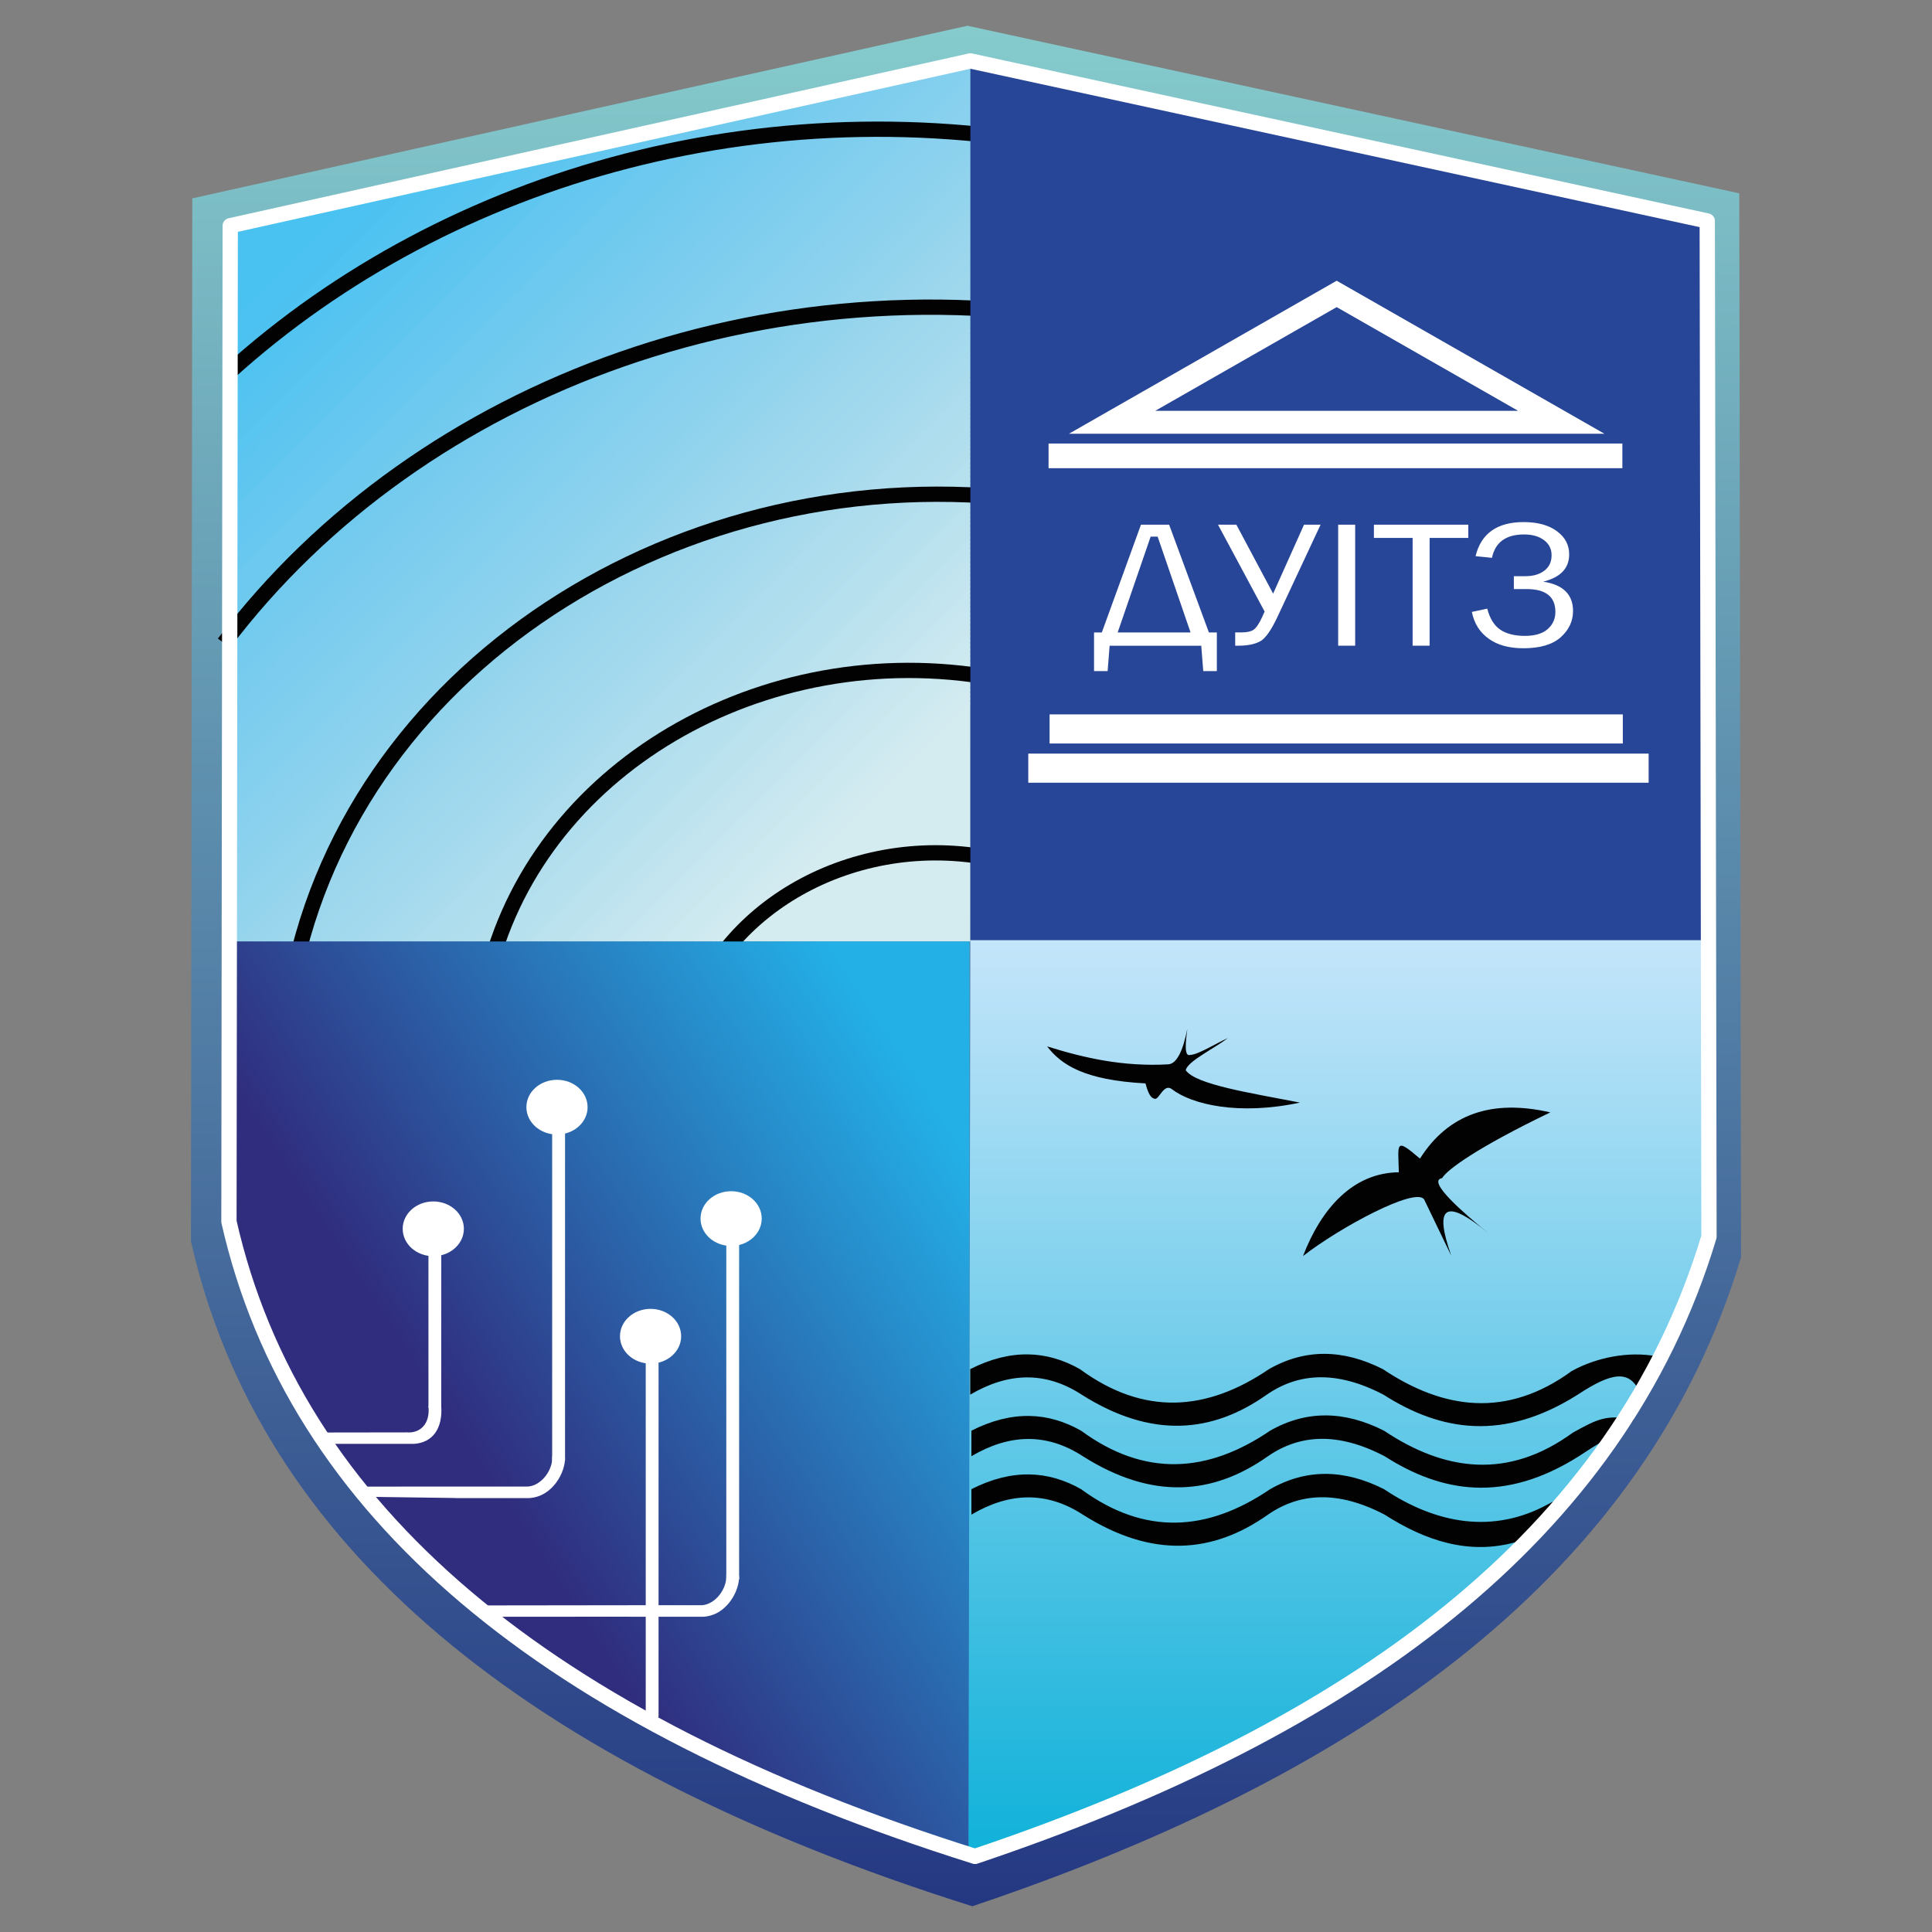 <?xml version="1.0" encoding="utf-8"?>
<!-- Generator: Adobe Illustrator 27.8.1, SVG Export Plug-In . SVG Version: 6.00 Build 0)  -->
<svg version="1.1" id="Слой_1" xmlns="http://www.w3.org/2000/svg" xmlns:xlink="http://www.w3.org/1999/xlink" x="0px" y="0px"
	 viewBox="0 0 300 300" style="enable-background:new 0 0 300 300;" xml:space="preserve">
<rect x="0" y="0" width="300" height="300" fill="#808080" stroke="none"/>
<style type="text/css">
	.st0{fill-rule:evenodd;clip-rule:evenodd;fill:url(#SVGID_1_);}
	
		.st1{clip-path:url(#SVGID_00000138545996675790543080000017196807005744840592_);fill-rule:evenodd;clip-rule:evenodd;fill:#49C1F1;}
	
		.st2{clip-path:url(#SVGID_00000138545996675790543080000017196807005744840592_);fill-rule:evenodd;clip-rule:evenodd;fill:#4BC2F1;}
	
		.st3{clip-path:url(#SVGID_00000138545996675790543080000017196807005744840592_);fill-rule:evenodd;clip-rule:evenodd;fill:#4DC2F1;}
	
		.st4{clip-path:url(#SVGID_00000138545996675790543080000017196807005744840592_);fill-rule:evenodd;clip-rule:evenodd;fill:#4FC3F1;}
	
		.st5{clip-path:url(#SVGID_00000138545996675790543080000017196807005744840592_);fill-rule:evenodd;clip-rule:evenodd;fill:#51C3F1;}
	
		.st6{clip-path:url(#SVGID_00000138545996675790543080000017196807005744840592_);fill-rule:evenodd;clip-rule:evenodd;fill:#53C3F1;}
	
		.st7{clip-path:url(#SVGID_00000138545996675790543080000017196807005744840592_);fill-rule:evenodd;clip-rule:evenodd;fill:#55C4F1;}
	
		.st8{clip-path:url(#SVGID_00000138545996675790543080000017196807005744840592_);fill-rule:evenodd;clip-rule:evenodd;fill:#57C4F1;}
	
		.st9{clip-path:url(#SVGID_00000138545996675790543080000017196807005744840592_);fill-rule:evenodd;clip-rule:evenodd;fill:#57C4F0;}
	
		.st10{clip-path:url(#SVGID_00000138545996675790543080000017196807005744840592_);fill-rule:evenodd;clip-rule:evenodd;fill:#59C5F1;}
	
		.st11{clip-path:url(#SVGID_00000138545996675790543080000017196807005744840592_);fill-rule:evenodd;clip-rule:evenodd;fill:#5BC5F0;}
	
		.st12{clip-path:url(#SVGID_00000138545996675790543080000017196807005744840592_);fill-rule:evenodd;clip-rule:evenodd;fill:#5DC5F0;}
	
		.st13{clip-path:url(#SVGID_00000138545996675790543080000017196807005744840592_);fill-rule:evenodd;clip-rule:evenodd;fill:#5DC5EF;}
	
		.st14{clip-path:url(#SVGID_00000138545996675790543080000017196807005744840592_);fill-rule:evenodd;clip-rule:evenodd;fill:#5FC6F0;}
	
		.st15{clip-path:url(#SVGID_00000138545996675790543080000017196807005744840592_);fill-rule:evenodd;clip-rule:evenodd;fill:#63C7EF;}
	
		.st16{clip-path:url(#SVGID_00000138545996675790543080000017196807005744840592_);fill-rule:evenodd;clip-rule:evenodd;fill:#64C7F0;}
	
		.st17{clip-path:url(#SVGID_00000138545996675790543080000017196807005744840592_);fill-rule:evenodd;clip-rule:evenodd;fill:#66C7F0;}
	
		.st18{clip-path:url(#SVGID_00000138545996675790543080000017196807005744840592_);fill-rule:evenodd;clip-rule:evenodd;fill:#68C8F0;}
	
		.st19{clip-path:url(#SVGID_00000138545996675790543080000017196807005744840592_);fill-rule:evenodd;clip-rule:evenodd;fill:#69C8EF;}
	
		.st20{clip-path:url(#SVGID_00000138545996675790543080000017196807005744840592_);fill-rule:evenodd;clip-rule:evenodd;fill:#6BC9EF;}
	
		.st21{clip-path:url(#SVGID_00000138545996675790543080000017196807005744840592_);fill-rule:evenodd;clip-rule:evenodd;fill:#6DC9EF;}
	
		.st22{clip-path:url(#SVGID_00000138545996675790543080000017196807005744840592_);fill-rule:evenodd;clip-rule:evenodd;fill:#6EC9EF;}
	
		.st23{clip-path:url(#SVGID_00000138545996675790543080000017196807005744840592_);fill-rule:evenodd;clip-rule:evenodd;fill:#6EC9EE;}
	
		.st24{clip-path:url(#SVGID_00000138545996675790543080000017196807005744840592_);fill-rule:evenodd;clip-rule:evenodd;fill:#70CAEE;}
	
		.st25{clip-path:url(#SVGID_00000138545996675790543080000017196807005744840592_);fill-rule:evenodd;clip-rule:evenodd;fill:#72CAEE;}
	
		.st26{clip-path:url(#SVGID_00000138545996675790543080000017196807005744840592_);fill-rule:evenodd;clip-rule:evenodd;fill:#72CAEF;}
	
		.st27{clip-path:url(#SVGID_00000138545996675790543080000017196807005744840592_);fill-rule:evenodd;clip-rule:evenodd;fill:#73CBEF;}
	
		.st28{clip-path:url(#SVGID_00000138545996675790543080000017196807005744840592_);fill-rule:evenodd;clip-rule:evenodd;fill:#75CBEE;}
	
		.st29{clip-path:url(#SVGID_00000138545996675790543080000017196807005744840592_);fill-rule:evenodd;clip-rule:evenodd;fill:#76CBEF;}
	
		.st30{clip-path:url(#SVGID_00000138545996675790543080000017196807005744840592_);fill-rule:evenodd;clip-rule:evenodd;fill:#76CBEE;}
	
		.st31{clip-path:url(#SVGID_00000138545996675790543080000017196807005744840592_);fill-rule:evenodd;clip-rule:evenodd;fill:#78CCEE;}
	
		.st32{clip-path:url(#SVGID_00000138545996675790543080000017196807005744840592_);fill-rule:evenodd;clip-rule:evenodd;fill:#79CCEE;}
	
		.st33{clip-path:url(#SVGID_00000138545996675790543080000017196807005744840592_);fill-rule:evenodd;clip-rule:evenodd;fill:#7BCCEE;}
	
		.st34{clip-path:url(#SVGID_00000138545996675790543080000017196807005744840592_);fill-rule:evenodd;clip-rule:evenodd;fill:#7CCDEF;}
	
		.st35{clip-path:url(#SVGID_00000138545996675790543080000017196807005744840592_);fill-rule:evenodd;clip-rule:evenodd;fill:#7DCDEE;}
	
		.st36{clip-path:url(#SVGID_00000138545996675790543080000017196807005744840592_);fill-rule:evenodd;clip-rule:evenodd;fill:#7FCEEE;}
	
		.st37{clip-path:url(#SVGID_00000138545996675790543080000017196807005744840592_);fill-rule:evenodd;clip-rule:evenodd;fill:#80CEEE;}
	
		.st38{clip-path:url(#SVGID_00000138545996675790543080000017196807005744840592_);fill-rule:evenodd;clip-rule:evenodd;fill:#81CEEF;}
	
		.st39{clip-path:url(#SVGID_00000138545996675790543080000017196807005744840592_);fill-rule:evenodd;clip-rule:evenodd;fill:#83CFEE;}
	
		.st40{clip-path:url(#SVGID_00000138545996675790543080000017196807005744840592_);fill-rule:evenodd;clip-rule:evenodd;fill:#84CFEE;}
	
		.st41{clip-path:url(#SVGID_00000138545996675790543080000017196807005744840592_);fill-rule:evenodd;clip-rule:evenodd;fill:#85D0EE;}
	
		.st42{clip-path:url(#SVGID_00000138545996675790543080000017196807005744840592_);fill-rule:evenodd;clip-rule:evenodd;fill:#87D0EE;}
	
		.st43{clip-path:url(#SVGID_00000138545996675790543080000017196807005744840592_);fill-rule:evenodd;clip-rule:evenodd;fill:#88D0EE;}
	
		.st44{clip-path:url(#SVGID_00000138545996675790543080000017196807005744840592_);fill-rule:evenodd;clip-rule:evenodd;fill:#88D0ED;}
	
		.st45{clip-path:url(#SVGID_00000138545996675790543080000017196807005744840592_);fill-rule:evenodd;clip-rule:evenodd;fill:#89D1EE;}
	
		.st46{clip-path:url(#SVGID_00000138545996675790543080000017196807005744840592_);fill-rule:evenodd;clip-rule:evenodd;fill:#8AD1ED;}
	
		.st47{clip-path:url(#SVGID_00000138545996675790543080000017196807005744840592_);fill-rule:evenodd;clip-rule:evenodd;fill:#8CD1ED;}
	
		.st48{clip-path:url(#SVGID_00000138545996675790543080000017196807005744840592_);fill-rule:evenodd;clip-rule:evenodd;fill:#8DD2ED;}
	
		.st49{clip-path:url(#SVGID_00000138545996675790543080000017196807005744840592_);fill-rule:evenodd;clip-rule:evenodd;fill:#8DD2EC;}
	
		.st50{clip-path:url(#SVGID_00000138545996675790543080000017196807005744840592_);fill-rule:evenodd;clip-rule:evenodd;fill:#8ED2ED;}
	
		.st51{clip-path:url(#SVGID_00000138545996675790543080000017196807005744840592_);fill-rule:evenodd;clip-rule:evenodd;fill:#8FD3ED;}
	
		.st52{clip-path:url(#SVGID_00000138545996675790543080000017196807005744840592_);fill-rule:evenodd;clip-rule:evenodd;fill:#91D3ED;}
	
		.st53{clip-path:url(#SVGID_00000138545996675790543080000017196807005744840592_);fill-rule:evenodd;clip-rule:evenodd;fill:#92D3ED;}
	
		.st54{clip-path:url(#SVGID_00000138545996675790543080000017196807005744840592_);fill-rule:evenodd;clip-rule:evenodd;fill:#93D4ED;}
	
		.st55{clip-path:url(#SVGID_00000138545996675790543080000017196807005744840592_);fill-rule:evenodd;clip-rule:evenodd;fill:#94D4ED;}
	
		.st56{clip-path:url(#SVGID_00000138545996675790543080000017196807005744840592_);fill-rule:evenodd;clip-rule:evenodd;fill:#95D4ED;}
	
		.st57{clip-path:url(#SVGID_00000138545996675790543080000017196807005744840592_);fill-rule:evenodd;clip-rule:evenodd;fill:#97D5ED;}
	
		.st58{clip-path:url(#SVGID_00000138545996675790543080000017196807005744840592_);fill-rule:evenodd;clip-rule:evenodd;fill:#98D5EC;}
	
		.st59{clip-path:url(#SVGID_00000138545996675790543080000017196807005744840592_);fill-rule:evenodd;clip-rule:evenodd;fill:#99D6ED;}
	
		.st60{clip-path:url(#SVGID_00000138545996675790543080000017196807005744840592_);fill-rule:evenodd;clip-rule:evenodd;fill:#9AD6ED;}
	
		.st61{clip-path:url(#SVGID_00000138545996675790543080000017196807005744840592_);fill-rule:evenodd;clip-rule:evenodd;fill:#9BD6ED;}
	
		.st62{clip-path:url(#SVGID_00000138545996675790543080000017196807005744840592_);fill-rule:evenodd;clip-rule:evenodd;fill:#9CD7EE;}
	
		.st63{clip-path:url(#SVGID_00000138545996675790543080000017196807005744840592_);fill-rule:evenodd;clip-rule:evenodd;fill:#9DD7ED;}
	
		.st64{clip-path:url(#SVGID_00000138545996675790543080000017196807005744840592_);fill-rule:evenodd;clip-rule:evenodd;fill:#9FD7ED;}
	
		.st65{clip-path:url(#SVGID_00000138545996675790543080000017196807005744840592_);fill-rule:evenodd;clip-rule:evenodd;fill:#9ED7EE;}
	
		.st66{clip-path:url(#SVGID_00000138545996675790543080000017196807005744840592_);fill-rule:evenodd;clip-rule:evenodd;fill:#A0D8EE;}
	
		.st67{clip-path:url(#SVGID_00000138545996675790543080000017196807005744840592_);fill-rule:evenodd;clip-rule:evenodd;fill:#A1D8ED;}
	
		.st68{clip-path:url(#SVGID_00000138545996675790543080000017196807005744840592_);fill-rule:evenodd;clip-rule:evenodd;fill:#A2D9ED;}
	
		.st69{clip-path:url(#SVGID_00000138545996675790543080000017196807005744840592_);fill-rule:evenodd;clip-rule:evenodd;fill:#A3D9EE;}
	
		.st70{clip-path:url(#SVGID_00000138545996675790543080000017196807005744840592_);fill-rule:evenodd;clip-rule:evenodd;fill:#A3D9ED;}
	
		.st71{clip-path:url(#SVGID_00000138545996675790543080000017196807005744840592_);fill-rule:evenodd;clip-rule:evenodd;fill:#A4D9EE;}
	
		.st72{clip-path:url(#SVGID_00000138545996675790543080000017196807005744840592_);fill-rule:evenodd;clip-rule:evenodd;fill:#A5DAEE;}
	
		.st73{clip-path:url(#SVGID_00000138545996675790543080000017196807005744840592_);fill-rule:evenodd;clip-rule:evenodd;fill:#A6DAEE;}
	
		.st74{clip-path:url(#SVGID_00000138545996675790543080000017196807005744840592_);fill-rule:evenodd;clip-rule:evenodd;fill:#A6DAED;}
	
		.st75{clip-path:url(#SVGID_00000138545996675790543080000017196807005744840592_);fill-rule:evenodd;clip-rule:evenodd;fill:#A7DAED;}
	
		.st76{clip-path:url(#SVGID_00000138545996675790543080000017196807005744840592_);fill-rule:evenodd;clip-rule:evenodd;fill:#A8DBEE;}
	
		.st77{clip-path:url(#SVGID_00000138545996675790543080000017196807005744840592_);fill-rule:evenodd;clip-rule:evenodd;fill:#A9DBEE;}
	
		.st78{clip-path:url(#SVGID_00000138545996675790543080000017196807005744840592_);fill-rule:evenodd;clip-rule:evenodd;fill:#A9DBED;}
	
		.st79{clip-path:url(#SVGID_00000138545996675790543080000017196807005744840592_);fill-rule:evenodd;clip-rule:evenodd;fill:#ABDCED;}
	
		.st80{clip-path:url(#SVGID_00000138545996675790543080000017196807005744840592_);fill-rule:evenodd;clip-rule:evenodd;fill:#ACDCEE;}
	
		.st81{clip-path:url(#SVGID_00000138545996675790543080000017196807005744840592_);fill-rule:evenodd;clip-rule:evenodd;fill:#ADDDEE;}
	
		.st82{clip-path:url(#SVGID_00000138545996675790543080000017196807005744840592_);fill-rule:evenodd;clip-rule:evenodd;fill:#ADDCEE;}
	
		.st83{clip-path:url(#SVGID_00000138545996675790543080000017196807005744840592_);fill-rule:evenodd;clip-rule:evenodd;fill:#AEDDEE;}
	
		.st84{clip-path:url(#SVGID_00000138545996675790543080000017196807005744840592_);fill-rule:evenodd;clip-rule:evenodd;fill:#AFDDEE;}
	
		.st85{clip-path:url(#SVGID_00000138545996675790543080000017196807005744840592_);fill-rule:evenodd;clip-rule:evenodd;fill:#B0DEED;}
	
		.st86{clip-path:url(#SVGID_00000138545996675790543080000017196807005744840592_);fill-rule:evenodd;clip-rule:evenodd;fill:#B1DEEE;}
	
		.st87{clip-path:url(#SVGID_00000138545996675790543080000017196807005744840592_);fill-rule:evenodd;clip-rule:evenodd;fill:#B2DEED;}
	
		.st88{clip-path:url(#SVGID_00000138545996675790543080000017196807005744840592_);fill-rule:evenodd;clip-rule:evenodd;fill:#B3DFED;}
	
		.st89{clip-path:url(#SVGID_00000138545996675790543080000017196807005744840592_);fill-rule:evenodd;clip-rule:evenodd;fill:#B4DFEE;}
	
		.st90{clip-path:url(#SVGID_00000138545996675790543080000017196807005744840592_);fill-rule:evenodd;clip-rule:evenodd;fill:#B5E0EE;}
	
		.st91{clip-path:url(#SVGID_00000138545996675790543080000017196807005744840592_);fill-rule:evenodd;clip-rule:evenodd;fill:#B6E0EE;}
	
		.st92{clip-path:url(#SVGID_00000138545996675790543080000017196807005744840592_);fill-rule:evenodd;clip-rule:evenodd;fill:#B7E0EF;}
	
		.st93{clip-path:url(#SVGID_00000138545996675790543080000017196807005744840592_);fill-rule:evenodd;clip-rule:evenodd;fill:#B8E1EE;}
	
		.st94{clip-path:url(#SVGID_00000138545996675790543080000017196807005744840592_);fill-rule:evenodd;clip-rule:evenodd;fill:#B9E1EE;}
	
		.st95{clip-path:url(#SVGID_00000138545996675790543080000017196807005744840592_);fill-rule:evenodd;clip-rule:evenodd;fill:#BAE2EF;}
	
		.st96{clip-path:url(#SVGID_00000138545996675790543080000017196807005744840592_);fill-rule:evenodd;clip-rule:evenodd;fill:#BBE2EE;}
	
		.st97{clip-path:url(#SVGID_00000138545996675790543080000017196807005744840592_);fill-rule:evenodd;clip-rule:evenodd;fill:#BCE2EE;}
	
		.st98{clip-path:url(#SVGID_00000138545996675790543080000017196807005744840592_);fill-rule:evenodd;clip-rule:evenodd;fill:#BDE3EE;}
	
		.st99{clip-path:url(#SVGID_00000138545996675790543080000017196807005744840592_);fill-rule:evenodd;clip-rule:evenodd;fill:#BFE3EF;}
	
		.st100{clip-path:url(#SVGID_00000138545996675790543080000017196807005744840592_);fill-rule:evenodd;clip-rule:evenodd;fill:#C0E4EF;}
	
		.st101{clip-path:url(#SVGID_00000138545996675790543080000017196807005744840592_);fill-rule:evenodd;clip-rule:evenodd;fill:#C1E4EF;}
	
		.st102{clip-path:url(#SVGID_00000138545996675790543080000017196807005744840592_);fill-rule:evenodd;clip-rule:evenodd;fill:#C2E5EF;}
	
		.st103{clip-path:url(#SVGID_00000138545996675790543080000017196807005744840592_);fill-rule:evenodd;clip-rule:evenodd;fill:#C3E5EF;}
	
		.st104{clip-path:url(#SVGID_00000138545996675790543080000017196807005744840592_);fill-rule:evenodd;clip-rule:evenodd;fill:#C4E5F0;}
	
		.st105{clip-path:url(#SVGID_00000138545996675790543080000017196807005744840592_);fill-rule:evenodd;clip-rule:evenodd;fill:#C5E6F0;}
	
		.st106{clip-path:url(#SVGID_00000138545996675790543080000017196807005744840592_);fill-rule:evenodd;clip-rule:evenodd;fill:#C6E6F0;}
	
		.st107{clip-path:url(#SVGID_00000138545996675790543080000017196807005744840592_);fill-rule:evenodd;clip-rule:evenodd;fill:#C6E6EF;}
	
		.st108{clip-path:url(#SVGID_00000138545996675790543080000017196807005744840592_);fill-rule:evenodd;clip-rule:evenodd;fill:#C7E6EF;}
	
		.st109{clip-path:url(#SVGID_00000138545996675790543080000017196807005744840592_);fill-rule:evenodd;clip-rule:evenodd;fill:#C8E7F0;}
	
		.st110{clip-path:url(#SVGID_00000138545996675790543080000017196807005744840592_);fill-rule:evenodd;clip-rule:evenodd;fill:#C9E7F0;}
	
		.st111{clip-path:url(#SVGID_00000138545996675790543080000017196807005744840592_);fill-rule:evenodd;clip-rule:evenodd;fill:#C9E7EF;}
	
		.st112{clip-path:url(#SVGID_00000138545996675790543080000017196807005744840592_);fill-rule:evenodd;clip-rule:evenodd;fill:#CAE7EF;}
	
		.st113{clip-path:url(#SVGID_00000138545996675790543080000017196807005744840592_);fill-rule:evenodd;clip-rule:evenodd;fill:#CBE8EF;}
	
		.st114{clip-path:url(#SVGID_00000138545996675790543080000017196807005744840592_);fill-rule:evenodd;clip-rule:evenodd;fill:#CCE8F0;}
	
		.st115{clip-path:url(#SVGID_00000138545996675790543080000017196807005744840592_);fill-rule:evenodd;clip-rule:evenodd;fill:#CDE9F0;}
	
		.st116{clip-path:url(#SVGID_00000138545996675790543080000017196807005744840592_);fill-rule:evenodd;clip-rule:evenodd;fill:#CEE9F0;}
	
		.st117{clip-path:url(#SVGID_00000138545996675790543080000017196807005744840592_);fill-rule:evenodd;clip-rule:evenodd;fill:#CFEAF0;}
	
		.st118{clip-path:url(#SVGID_00000138545996675790543080000017196807005744840592_);fill-rule:evenodd;clip-rule:evenodd;fill:#D0EAF0;}
	
		.st119{clip-path:url(#SVGID_00000138545996675790543080000017196807005744840592_);fill-rule:evenodd;clip-rule:evenodd;fill:#D1EAF1;}
	
		.st120{clip-path:url(#SVGID_00000138545996675790543080000017196807005744840592_);fill-rule:evenodd;clip-rule:evenodd;fill:#D2EBF1;}
	
		.st121{clip-path:url(#SVGID_00000138545996675790543080000017196807005744840592_);fill-rule:evenodd;clip-rule:evenodd;fill:#D3EBF0;}
	
		.st122{clip-path:url(#SVGID_00000138545996675790543080000017196807005744840592_);fill-rule:evenodd;clip-rule:evenodd;fill:#D4EBF0;}
	.st123{fill-rule:evenodd;clip-rule:evenodd;fill:none;stroke:#020203;stroke-width:2.372;stroke-miterlimit:22.926;}
	.st124{fill-rule:evenodd;clip-rule:evenodd;fill:#284697;}
	.st125{fill-rule:evenodd;clip-rule:evenodd;fill:url(#SVGID_00000150793392203802849540000015861093374803190702_);}
	.st126{fill-rule:evenodd;clip-rule:evenodd;fill:#FFFFFF;}
	.st127{fill-rule:evenodd;clip-rule:evenodd;fill:url(#SVGID_00000022534146168948840770000006075728131947098046_);}
	.st128{fill-rule:evenodd;clip-rule:evenodd;fill:#020203;}
	
		.st129{fill-rule:evenodd;clip-rule:evenodd;fill:none;stroke:#FFFFFF;stroke-width:2.372;stroke-linejoin:round;stroke-miterlimit:22.926;}
	.st130{fill-rule:evenodd;clip-rule:evenodd;fill:none;stroke:#FFFFFF;stroke-width:3.558;stroke-miterlimit:22.926;}
</style>
<g>
	<linearGradient id="SVGID_1_" gradientUnits="userSpaceOnUse" x1="150.287" y1="295.768" x2="149.609" y2="4.264">
		<stop  offset="0" style="stop-color:#243882"/>
		<stop  offset="1" style="stop-color:#85CBCC"/>
	</linearGradient>
	<path class="st0" d="M29.86,30.8L150.23,4l119.84,26.02l0.28,165.2C255.6,244.18,212.07,275.48,150.98,296
		C81.23,274.07,40.31,239.85,29.65,192.76L29.86,30.8z"/>
	<g>
		<g>
			<defs>
				<polygon id="SVGID_00000134249634446130228820000012578669764334036139_" points="150.68,9.46 35.75,35.05 36.18,146.19 
					150.68,146.19 				"/>
			</defs>
			<clipPath id="SVGID_00000077291104569566167340000013508436353621260164_">
				<use xlink:href="#SVGID_00000134249634446130228820000012578669764334036139_"  style="overflow:visible;"/>
			</clipPath>
			
				<polygon style="clip-path:url(#SVGID_00000077291104569566167340000013508436353621260164_);fill-rule:evenodd;clip-rule:evenodd;fill:#49C1F1;" points="
				101.17,-30.25 107.8,-24.93 -19.15,101.81 -25.78,96.49 			"/>
			
				<polygon style="clip-path:url(#SVGID_00000077291104569566167340000013508436353621260164_);fill-rule:evenodd;clip-rule:evenodd;fill:#49C1F1;" points="
				107.61,-25.09 108.19,-24.62 -18.76,102.12 -19.34,101.65 			"/>
			
				<polygon style="clip-path:url(#SVGID_00000077291104569566167340000013508436353621260164_);fill-rule:evenodd;clip-rule:evenodd;fill:#49C1F1;" points="
				107.99,-24.77 108.58,-24.31 -18.38,102.43 -18.96,101.96 			"/>
			
				<polygon style="clip-path:url(#SVGID_00000077291104569566167340000013508436353621260164_);fill-rule:evenodd;clip-rule:evenodd;fill:#49C1F1;" points="
				108.38,-24.46 108.96,-24 -17.99,102.74 -18.57,102.28 			"/>
			
				<polygon style="clip-path:url(#SVGID_00000077291104569566167340000013508436353621260164_);fill-rule:evenodd;clip-rule:evenodd;fill:#49C1F1;" points="
				108.77,-24.15 109.35,-23.69 -17.6,103.05 -18.18,102.59 			"/>
			
				<polygon style="clip-path:url(#SVGID_00000077291104569566167340000013508436353621260164_);fill-rule:evenodd;clip-rule:evenodd;fill:#49C1F1;" points="
				109.16,-23.84 109.74,-23.38 -17.22,103.36 -17.8,102.9 			"/>
			
				<polygon style="clip-path:url(#SVGID_00000077291104569566167340000013508436353621260164_);fill-rule:evenodd;clip-rule:evenodd;fill:#4BC2F1;" points="
				109.54,-23.53 110.12,-23.07 -16.83,103.67 -17.41,103.21 			"/>
			
				<polygon style="clip-path:url(#SVGID_00000077291104569566167340000013508436353621260164_);fill-rule:evenodd;clip-rule:evenodd;fill:#4BC2F1;" points="
				109.93,-23.22 110.51,-22.76 -16.44,103.98 -17.02,103.52 			"/>
			
				<polygon style="clip-path:url(#SVGID_00000077291104569566167340000013508436353621260164_);fill-rule:evenodd;clip-rule:evenodd;fill:#4BC2F1;" points="
				110.32,-22.91 110.9,-22.45 -16.05,104.29 -16.63,103.83 			"/>
			
				<polygon style="clip-path:url(#SVGID_00000077291104569566167340000013508436353621260164_);fill-rule:evenodd;clip-rule:evenodd;fill:#4BC2F1;" points="
				110.71,-22.6 111.29,-22.13 -15.67,104.61 -16.25,104.14 			"/>
			
				<polygon style="clip-path:url(#SVGID_00000077291104569566167340000013508436353621260164_);fill-rule:evenodd;clip-rule:evenodd;fill:#4BC2F1;" points="
				111.09,-22.29 111.67,-21.82 -15.28,104.92 -15.86,104.45 			"/>
			
				<polygon style="clip-path:url(#SVGID_00000077291104569566167340000013508436353621260164_);fill-rule:evenodd;clip-rule:evenodd;fill:#4BC2F1;" points="
				111.48,-21.98 112.06,-21.51 -14.89,105.23 -15.47,104.76 			"/>
			
				<polygon style="clip-path:url(#SVGID_00000077291104569566167340000013508436353621260164_);fill-rule:evenodd;clip-rule:evenodd;fill:#4BC2F1;" points="
				111.87,-21.67 112.45,-21.2 -14.5,105.54 -15.09,105.07 			"/>
			
				<polygon style="clip-path:url(#SVGID_00000077291104569566167340000013508436353621260164_);fill-rule:evenodd;clip-rule:evenodd;fill:#4DC2F1;" points="
				112.25,-21.36 112.84,-20.89 -14.12,105.85 -14.7,105.38 			"/>
			
				<polygon style="clip-path:url(#SVGID_00000077291104569566167340000013508436353621260164_);fill-rule:evenodd;clip-rule:evenodd;fill:#4DC2F1;" points="
				112.64,-21.05 113.22,-20.58 -13.73,106.16 -14.31,105.69 			"/>
			
				<polygon style="clip-path:url(#SVGID_00000077291104569566167340000013508436353621260164_);fill-rule:evenodd;clip-rule:evenodd;fill:#4DC2F1;" points="
				113.03,-20.74 113.61,-20.27 -13.34,106.47 -13.92,106 			"/>
			
				<polygon style="clip-path:url(#SVGID_00000077291104569566167340000013508436353621260164_);fill-rule:evenodd;clip-rule:evenodd;fill:#4FC3F1;" points="
				113.42,-20.43 114,-19.96 -12.96,106.78 -13.54,106.31 			"/>
			
				<polygon style="clip-path:url(#SVGID_00000077291104569566167340000013508436353621260164_);fill-rule:evenodd;clip-rule:evenodd;fill:#4FC3F1;" points="
				113.8,-20.12 114.38,-19.65 -12.57,107.09 -13.15,106.62 			"/>
			
				<polygon style="clip-path:url(#SVGID_00000077291104569566167340000013508436353621260164_);fill-rule:evenodd;clip-rule:evenodd;fill:#4FC3F1;" points="
				114.19,-19.8 114.77,-19.34 -12.18,107.4 -12.76,106.93 			"/>
			
				<polygon style="clip-path:url(#SVGID_00000077291104569566167340000013508436353621260164_);fill-rule:evenodd;clip-rule:evenodd;fill:#51C3F1;" points="
				114.58,-19.49 115.16,-19.03 -11.79,107.71 -12.37,107.25 			"/>
			
				<polygon style="clip-path:url(#SVGID_00000077291104569566167340000013508436353621260164_);fill-rule:evenodd;clip-rule:evenodd;fill:#51C3F1;" points="
				114.96,-19.18 115.55,-18.72 -11.41,108.02 -11.99,107.56 			"/>
			
				<polygon style="clip-path:url(#SVGID_00000077291104569566167340000013508436353621260164_);fill-rule:evenodd;clip-rule:evenodd;fill:#51C3F1;" points="
				115.35,-18.87 115.93,-18.41 -11.02,108.33 -11.6,107.87 			"/>
			
				<polygon style="clip-path:url(#SVGID_00000077291104569566167340000013508436353621260164_);fill-rule:evenodd;clip-rule:evenodd;fill:#53C3F1;" points="
				115.74,-18.56 116.32,-18.1 -10.63,108.64 -11.21,108.18 			"/>
			
				<polygon style="clip-path:url(#SVGID_00000077291104569566167340000013508436353621260164_);fill-rule:evenodd;clip-rule:evenodd;fill:#53C3F1;" points="
				116.13,-18.25 116.71,-17.79 -10.24,108.95 -10.83,108.49 			"/>
			
				<polygon style="clip-path:url(#SVGID_00000077291104569566167340000013508436353621260164_);fill-rule:evenodd;clip-rule:evenodd;fill:#53C3F1;" points="
				116.51,-17.94 117.09,-17.47 -9.86,109.26 -10.44,108.8 			"/>
			
				<polygon style="clip-path:url(#SVGID_00000077291104569566167340000013508436353621260164_);fill-rule:evenodd;clip-rule:evenodd;fill:#53C3F1;" points="
				116.9,-17.63 117.48,-17.16 -9.47,109.58 -10.05,109.11 			"/>
			
				<polygon style="clip-path:url(#SVGID_00000077291104569566167340000013508436353621260164_);fill-rule:evenodd;clip-rule:evenodd;fill:#55C4F1;" points="
				117.29,-17.32 117.87,-16.85 -9.08,109.89 -9.66,109.42 			"/>
			
				<polygon style="clip-path:url(#SVGID_00000077291104569566167340000013508436353621260164_);fill-rule:evenodd;clip-rule:evenodd;fill:#55C4F1;" points="
				117.68,-17.01 118.26,-16.54 -8.7,110.2 -9.28,109.73 			"/>
			
				<polygon style="clip-path:url(#SVGID_00000077291104569566167340000013508436353621260164_);fill-rule:evenodd;clip-rule:evenodd;fill:#55C4F1;" points="
				118.06,-16.7 118.64,-16.23 -8.31,110.51 -8.89,110.04 			"/>
			
				<polygon style="clip-path:url(#SVGID_00000077291104569566167340000013508436353621260164_);fill-rule:evenodd;clip-rule:evenodd;fill:#55C4F1;" points="
				118.45,-16.39 119.03,-15.92 -7.92,110.82 -8.5,110.35 			"/>
			
				<polygon style="clip-path:url(#SVGID_00000077291104569566167340000013508436353621260164_);fill-rule:evenodd;clip-rule:evenodd;fill:#57C4F1;" points="
				118.84,-16.08 119.42,-15.61 -7.53,111.13 -8.12,110.66 			"/>
			
				<polygon style="clip-path:url(#SVGID_00000077291104569566167340000013508436353621260164_);fill-rule:evenodd;clip-rule:evenodd;fill:#57C4F0;" points="
				119.22,-15.77 119.81,-15.3 -7.15,111.44 -7.73,110.97 			"/>
			
				<polygon style="clip-path:url(#SVGID_00000077291104569566167340000013508436353621260164_);fill-rule:evenodd;clip-rule:evenodd;fill:#57C4F0;" points="
				119.61,-15.46 120.19,-14.99 -6.76,111.75 -7.34,111.28 			"/>
			
				<polygon style="clip-path:url(#SVGID_00000077291104569566167340000013508436353621260164_);fill-rule:evenodd;clip-rule:evenodd;fill:#57C4F0;" points="
				120,-15.15 120.58,-14.68 -6.37,112.06 -6.95,111.59 			"/>
			
				<polygon style="clip-path:url(#SVGID_00000077291104569566167340000013508436353621260164_);fill-rule:evenodd;clip-rule:evenodd;fill:#59C5F1;" points="
				120.39,-14.83 120.97,-14.37 -5.99,112.37 -6.57,111.9 			"/>
			
				<polygon style="clip-path:url(#SVGID_00000077291104569566167340000013508436353621260164_);fill-rule:evenodd;clip-rule:evenodd;fill:#59C5F1;" points="
				120.77,-14.52 121.35,-14.06 -5.6,112.68 -6.18,112.22 			"/>
			
				<polygon style="clip-path:url(#SVGID_00000077291104569566167340000013508436353621260164_);fill-rule:evenodd;clip-rule:evenodd;fill:#59C5F1;" points="
				121.16,-14.21 121.74,-13.75 -5.21,112.99 -5.79,112.53 			"/>
			
				<polygon style="clip-path:url(#SVGID_00000077291104569566167340000013508436353621260164_);fill-rule:evenodd;clip-rule:evenodd;fill:#5BC5F0;" points="
				121.55,-13.9 122.13,-13.44 -4.82,113.3 -5.4,112.84 			"/>
			
				<polygon style="clip-path:url(#SVGID_00000077291104569566167340000013508436353621260164_);fill-rule:evenodd;clip-rule:evenodd;fill:#5BC5F0;" points="
				121.94,-13.59 122.52,-13.13 -4.44,113.61 -5.02,113.15 			"/>
			
				<polygon style="clip-path:url(#SVGID_00000077291104569566167340000013508436353621260164_);fill-rule:evenodd;clip-rule:evenodd;fill:#5BC5F0;" points="
				122.32,-13.28 122.9,-12.82 -4.05,113.92 -4.63,113.46 			"/>
			
				<polygon style="clip-path:url(#SVGID_00000077291104569566167340000013508436353621260164_);fill-rule:evenodd;clip-rule:evenodd;fill:#5DC5F0;" points="
				122.71,-12.97 123.29,-12.5 -3.66,114.23 -4.24,113.77 			"/>
			
				<polygon style="clip-path:url(#SVGID_00000077291104569566167340000013508436353621260164_);fill-rule:evenodd;clip-rule:evenodd;fill:#5DC5F0;" points="
				123.1,-12.66 123.68,-12.19 -3.27,114.55 -3.86,114.08 			"/>
			
				<polygon style="clip-path:url(#SVGID_00000077291104569566167340000013508436353621260164_);fill-rule:evenodd;clip-rule:evenodd;fill:#5DC5F0;" points="
				123.48,-12.35 124.06,-11.88 -2.89,114.86 -3.47,114.39 			"/>
			
				<polygon style="clip-path:url(#SVGID_00000077291104569566167340000013508436353621260164_);fill-rule:evenodd;clip-rule:evenodd;fill:#5DC5EF;" points="
				123.87,-12.04 124.45,-11.57 -2.5,115.17 -3.08,114.7 			"/>
			
				<polygon style="clip-path:url(#SVGID_00000077291104569566167340000013508436353621260164_);fill-rule:evenodd;clip-rule:evenodd;fill:#5DC5EF;" points="
				124.26,-11.73 124.84,-11.26 -2.11,115.48 -2.69,115.01 			"/>
			
				<polygon style="clip-path:url(#SVGID_00000077291104569566167340000013508436353621260164_);fill-rule:evenodd;clip-rule:evenodd;fill:#5FC6F0;" points="
				124.65,-11.42 125.23,-10.95 -1.73,115.79 -2.31,115.32 			"/>
			
				<polygon style="clip-path:url(#SVGID_00000077291104569566167340000013508436353621260164_);fill-rule:evenodd;clip-rule:evenodd;fill:#5FC6F0;" points="
				125.03,-11.11 125.61,-10.64 -1.34,116.1 -1.92,115.63 			"/>
			
				<polygon style="clip-path:url(#SVGID_00000077291104569566167340000013508436353621260164_);fill-rule:evenodd;clip-rule:evenodd;fill:#5FC6F0;" points="
				125.42,-10.8 126,-10.33 -0.95,116.41 -1.53,115.94 			"/>
			
				<polygon style="clip-path:url(#SVGID_00000077291104569566167340000013508436353621260164_);fill-rule:evenodd;clip-rule:evenodd;fill:#63C7EF;" points="
				125.81,-10.49 126.39,-10.02 -0.56,116.72 -1.14,116.25 			"/>
			
				<polygon style="clip-path:url(#SVGID_00000077291104569566167340000013508436353621260164_);fill-rule:evenodd;clip-rule:evenodd;fill:#63C7EF;" points="
				126.19,-10.18 126.78,-9.71 -0.18,117.03 -0.76,116.56 			"/>
			
				<polygon style="clip-path:url(#SVGID_00000077291104569566167340000013508436353621260164_);fill-rule:evenodd;clip-rule:evenodd;fill:#63C7EF;" points="
				126.58,-9.86 127.16,-9.4 0.21,117.34 -0.37,116.88 			"/>
			
				<polygon style="clip-path:url(#SVGID_00000077291104569566167340000013508436353621260164_);fill-rule:evenodd;clip-rule:evenodd;fill:#64C7F0;" points="
				126.97,-9.55 127.55,-9.09 0.6,117.65 0.02,117.19 			"/>
			
				<polygon style="clip-path:url(#SVGID_00000077291104569566167340000013508436353621260164_);fill-rule:evenodd;clip-rule:evenodd;fill:#64C7F0;" points="
				127.36,-9.24 127.94,-8.78 0.99,117.96 0.4,117.5 			"/>
			
				<polygon style="clip-path:url(#SVGID_00000077291104569566167340000013508436353621260164_);fill-rule:evenodd;clip-rule:evenodd;fill:#66C7F0;" points="
				127.74,-8.93 128.32,-8.47 1.37,118.27 0.79,117.81 			"/>
			
				<polygon style="clip-path:url(#SVGID_00000077291104569566167340000013508436353621260164_);fill-rule:evenodd;clip-rule:evenodd;fill:#66C7F0;" points="
				128.13,-8.62 128.71,-8.16 1.76,118.58 1.18,118.12 			"/>
			
				<polygon style="clip-path:url(#SVGID_00000077291104569566167340000013508436353621260164_);fill-rule:evenodd;clip-rule:evenodd;fill:#66C7F0;" points="
				128.52,-8.31 129.1,-7.85 2.15,118.89 1.57,118.43 			"/>
			
				<polygon style="clip-path:url(#SVGID_00000077291104569566167340000013508436353621260164_);fill-rule:evenodd;clip-rule:evenodd;fill:#66C7F0;" points="
				128.91,-8 129.49,-7.53 2.53,119.2 1.95,118.74 			"/>
			
				<polygon style="clip-path:url(#SVGID_00000077291104569566167340000013508436353621260164_);fill-rule:evenodd;clip-rule:evenodd;fill:#66C7F0;" points="
				129.29,-7.69 129.87,-7.22 2.92,119.52 2.34,119.05 			"/>
			
				<polygon style="clip-path:url(#SVGID_00000077291104569566167340000013508436353621260164_);fill-rule:evenodd;clip-rule:evenodd;fill:#68C8F0;" points="
				129.68,-7.38 130.26,-6.91 3.31,119.83 2.73,119.36 			"/>
			
				<polygon style="clip-path:url(#SVGID_00000077291104569566167340000013508436353621260164_);fill-rule:evenodd;clip-rule:evenodd;fill:#69C8EF;" points="
				130.07,-7.07 130.65,-6.6 3.7,120.14 3.11,119.67 			"/>
			
				<polygon style="clip-path:url(#SVGID_00000077291104569566167340000013508436353621260164_);fill-rule:evenodd;clip-rule:evenodd;fill:#69C8EF;" points="
				130.45,-6.76 131.04,-6.29 4.08,120.45 3.5,119.98 			"/>
			
				<polygon style="clip-path:url(#SVGID_00000077291104569566167340000013508436353621260164_);fill-rule:evenodd;clip-rule:evenodd;fill:#69C8EF;" points="
				130.84,-6.45 131.42,-5.98 4.47,120.76 3.89,120.29 			"/>
			
				<polygon style="clip-path:url(#SVGID_00000077291104569566167340000013508436353621260164_);fill-rule:evenodd;clip-rule:evenodd;fill:#69C8EF;" points="
				131.23,-6.14 131.81,-5.67 4.86,121.07 4.28,120.6 			"/>
			
				<polygon style="clip-path:url(#SVGID_00000077291104569566167340000013508436353621260164_);fill-rule:evenodd;clip-rule:evenodd;fill:#6BC9EF;" points="
				131.62,-5.83 132.2,-5.36 5.24,121.38 4.66,120.91 			"/>
			
				<polygon style="clip-path:url(#SVGID_00000077291104569566167340000013508436353621260164_);fill-rule:evenodd;clip-rule:evenodd;fill:#6DC9EF;" points="
				132,-5.52 132.58,-5.05 5.63,121.69 5.05,121.22 			"/>
			
				<polygon style="clip-path:url(#SVGID_00000077291104569566167340000013508436353621260164_);fill-rule:evenodd;clip-rule:evenodd;fill:#6DC9EF;" points="
				132.39,-5.21 132.97,-4.74 6.02,122 5.44,121.53 			"/>
			
				<polygon style="clip-path:url(#SVGID_00000077291104569566167340000013508436353621260164_);fill-rule:evenodd;clip-rule:evenodd;fill:#6DC9EF;" points="
				132.78,-4.89 133.36,-4.43 6.41,122.31 5.83,121.85 			"/>
			
				<polygon style="clip-path:url(#SVGID_00000077291104569566167340000013508436353621260164_);fill-rule:evenodd;clip-rule:evenodd;fill:#6DC9EF;" points="
				133.16,-4.58 133.75,-4.12 6.79,122.62 6.21,122.16 			"/>
			
				<polygon style="clip-path:url(#SVGID_00000077291104569566167340000013508436353621260164_);fill-rule:evenodd;clip-rule:evenodd;fill:#6DC9EF;" points="
				133.55,-4.27 134.13,-3.81 7.18,122.93 6.6,122.47 			"/>
			
				<polygon style="clip-path:url(#SVGID_00000077291104569566167340000013508436353621260164_);fill-rule:evenodd;clip-rule:evenodd;fill:#6EC9EF;" points="
				133.94,-3.96 134.52,-3.5 7.57,123.24 6.99,122.78 			"/>
			
				<polygon style="clip-path:url(#SVGID_00000077291104569566167340000013508436353621260164_);fill-rule:evenodd;clip-rule:evenodd;fill:#6EC9EE;" points="
				134.33,-3.65 134.91,-3.19 7.96,123.55 7.37,123.09 			"/>
			
				<polygon style="clip-path:url(#SVGID_00000077291104569566167340000013508436353621260164_);fill-rule:evenodd;clip-rule:evenodd;fill:#6EC9EE;" points="
				134.71,-3.34 135.29,-2.88 8.34,123.86 7.76,123.4 			"/>
			
				<polygon style="clip-path:url(#SVGID_00000077291104569566167340000013508436353621260164_);fill-rule:evenodd;clip-rule:evenodd;fill:#70CAEE;" points="
				135.1,-3.03 135.68,-2.56 8.73,124.17 8.15,123.71 			"/>
			
				<polygon style="clip-path:url(#SVGID_00000077291104569566167340000013508436353621260164_);fill-rule:evenodd;clip-rule:evenodd;fill:#70CAEE;" points="
				135.49,-2.72 136.07,-2.25 9.12,124.49 8.54,124.02 			"/>
			
				<polygon style="clip-path:url(#SVGID_00000077291104569566167340000013508436353621260164_);fill-rule:evenodd;clip-rule:evenodd;fill:#70CAEE;" points="
				135.88,-2.41 136.46,-1.94 9.5,124.8 8.92,124.33 			"/>
			
				<polygon style="clip-path:url(#SVGID_00000077291104569566167340000013508436353621260164_);fill-rule:evenodd;clip-rule:evenodd;fill:#70CAEE;" points="
				136.26,-2.1 136.84,-1.63 9.89,125.11 9.31,124.64 			"/>
			
				<polygon style="clip-path:url(#SVGID_00000077291104569566167340000013508436353621260164_);fill-rule:evenodd;clip-rule:evenodd;fill:#72CAEE;" points="
				136.65,-1.79 137.23,-1.32 10.28,125.42 9.7,124.95 			"/>
			
				<polygon style="clip-path:url(#SVGID_00000077291104569566167340000013508436353621260164_);fill-rule:evenodd;clip-rule:evenodd;fill:#72CAEF;" points="
				137.04,-1.48 137.62,-1.01 10.67,125.73 10.09,125.26 			"/>
			
				<polygon style="clip-path:url(#SVGID_00000077291104569566167340000013508436353621260164_);fill-rule:evenodd;clip-rule:evenodd;fill:#72CAEF;" points="
				137.42,-1.17 138.01,-0.7 11.05,126.04 10.47,125.57 			"/>
			
				<polygon style="clip-path:url(#SVGID_00000077291104569566167340000013508436353621260164_);fill-rule:evenodd;clip-rule:evenodd;fill:#73CBEF;" points="
				137.81,-0.86 138.39,-0.39 11.44,126.35 10.86,125.88 			"/>
			
				<polygon style="clip-path:url(#SVGID_00000077291104569566167340000013508436353621260164_);fill-rule:evenodd;clip-rule:evenodd;fill:#73CBEF;" points="
				138.2,-0.55 138.78,-0.08 11.83,126.66 11.25,126.19 			"/>
			
				<polygon style="clip-path:url(#SVGID_00000077291104569566167340000013508436353621260164_);fill-rule:evenodd;clip-rule:evenodd;fill:#75CBEE;" points="
				138.59,-0.23 139.17,0.23 12.21,126.97 11.63,126.5 			"/>
			
				<polygon style="clip-path:url(#SVGID_00000077291104569566167340000013508436353621260164_);fill-rule:evenodd;clip-rule:evenodd;fill:#75CBEE;" points="
				138.97,0.08 139.55,0.54 12.6,127.28 12.02,126.82 			"/>
			
				<polygon style="clip-path:url(#SVGID_00000077291104569566167340000013508436353621260164_);fill-rule:evenodd;clip-rule:evenodd;fill:#75CBEE;" points="
				139.36,0.39 139.94,0.85 12.99,127.59 12.41,127.13 			"/>
			
				<polygon style="clip-path:url(#SVGID_00000077291104569566167340000013508436353621260164_);fill-rule:evenodd;clip-rule:evenodd;fill:#75CBEE;" points="
				139.75,0.7 140.33,1.16 13.38,127.9 12.8,127.44 			"/>
			
				<polygon style="clip-path:url(#SVGID_00000077291104569566167340000013508436353621260164_);fill-rule:evenodd;clip-rule:evenodd;fill:#76CBEF;" points="
				140.14,1.01 140.72,1.47 13.76,128.21 13.18,127.75 			"/>
			
				<polygon style="clip-path:url(#SVGID_00000077291104569566167340000013508436353621260164_);fill-rule:evenodd;clip-rule:evenodd;fill:#76CBEE;" points="
				140.52,1.32 141.1,1.78 14.15,128.52 13.57,128.06 			"/>
			
				<polygon style="clip-path:url(#SVGID_00000077291104569566167340000013508436353621260164_);fill-rule:evenodd;clip-rule:evenodd;fill:#78CCEE;" points="
				140.91,1.63 141.49,2.09 14.54,128.83 13.96,128.37 			"/>
			
				<polygon style="clip-path:url(#SVGID_00000077291104569566167340000013508436353621260164_);fill-rule:evenodd;clip-rule:evenodd;fill:#78CCEE;" points="
				141.3,1.94 141.88,2.41 14.93,129.15 14.34,128.68 			"/>
			
				<polygon style="clip-path:url(#SVGID_00000077291104569566167340000013508436353621260164_);fill-rule:evenodd;clip-rule:evenodd;fill:#78CCEE;" points="
				141.68,2.25 142.26,2.72 15.31,129.46 14.73,128.99 			"/>
			
				<polygon style="clip-path:url(#SVGID_00000077291104569566167340000013508436353621260164_);fill-rule:evenodd;clip-rule:evenodd;fill:#79CCEE;" points="
				142.07,2.56 142.65,3.03 15.7,129.77 15.12,129.3 			"/>
			
				<polygon style="clip-path:url(#SVGID_00000077291104569566167340000013508436353621260164_);fill-rule:evenodd;clip-rule:evenodd;fill:#79CCEE;" points="
				142.46,2.87 143.04,3.34 16.09,130.08 15.51,129.61 			"/>
			
				<polygon style="clip-path:url(#SVGID_00000077291104569566167340000013508436353621260164_);fill-rule:evenodd;clip-rule:evenodd;fill:#7BCCEE;" points="
				142.85,3.18 143.43,3.65 16.47,130.39 15.89,129.92 			"/>
			
				<polygon style="clip-path:url(#SVGID_00000077291104569566167340000013508436353621260164_);fill-rule:evenodd;clip-rule:evenodd;fill:#7BCCEE;" points="
				143.23,3.49 143.81,3.96 16.86,130.7 16.28,130.23 			"/>
			
				<polygon style="clip-path:url(#SVGID_00000077291104569566167340000013508436353621260164_);fill-rule:evenodd;clip-rule:evenodd;fill:#7BCCEE;" points="
				143.62,3.8 144.2,4.27 17.25,131.01 16.67,130.54 			"/>
			
				<polygon style="clip-path:url(#SVGID_00000077291104569566167340000013508436353621260164_);fill-rule:evenodd;clip-rule:evenodd;fill:#7BCCEE;" points="
				144.01,4.11 144.59,4.58 17.64,131.32 17.06,130.85 			"/>
			
				<polygon style="clip-path:url(#SVGID_00000077291104569566167340000013508436353621260164_);fill-rule:evenodd;clip-rule:evenodd;fill:#7BCCEE;" points="
				144.39,4.42 144.98,4.89 18.02,131.63 17.44,131.16 			"/>
			
				<polygon style="clip-path:url(#SVGID_00000077291104569566167340000013508436353621260164_);fill-rule:evenodd;clip-rule:evenodd;fill:#7CCDEF;" points="
				144.78,4.74 145.36,5.2 18.41,131.94 17.83,131.47 			"/>
			
				<polygon style="clip-path:url(#SVGID_00000077291104569566167340000013508436353621260164_);fill-rule:evenodd;clip-rule:evenodd;fill:#7DCDEE;" points="
				145.17,5.05 145.75,5.51 18.8,132.25 18.22,131.79 			"/>
			
				<polygon style="clip-path:url(#SVGID_00000077291104569566167340000013508436353621260164_);fill-rule:evenodd;clip-rule:evenodd;fill:#7DCDEE;" points="
				145.56,5.36 146.14,5.82 19.19,132.56 18.6,132.1 			"/>
			
				<polygon style="clip-path:url(#SVGID_00000077291104569566167340000013508436353621260164_);fill-rule:evenodd;clip-rule:evenodd;fill:#7DCDEE;" points="
				145.94,5.67 146.52,6.13 19.57,132.87 18.99,132.41 			"/>
			
				<polygon style="clip-path:url(#SVGID_00000077291104569566167340000013508436353621260164_);fill-rule:evenodd;clip-rule:evenodd;fill:#7FCEEE;" points="
				146.33,5.98 146.91,6.44 19.96,133.18 19.38,132.72 			"/>
			
				<polygon style="clip-path:url(#SVGID_00000077291104569566167340000013508436353621260164_);fill-rule:evenodd;clip-rule:evenodd;fill:#7FCEEE;" points="
				146.72,6.29 147.3,6.75 20.35,133.49 19.77,133.03 			"/>
			
				<polygon style="clip-path:url(#SVGID_00000077291104569566167340000013508436353621260164_);fill-rule:evenodd;clip-rule:evenodd;fill:#80CEEE;" points="
				147.11,6.6 147.69,7.07 20.73,133.8 20.15,133.34 			"/>
			
				<polygon style="clip-path:url(#SVGID_00000077291104569566167340000013508436353621260164_);fill-rule:evenodd;clip-rule:evenodd;fill:#80CEEE;" points="
				147.49,6.91 148.07,7.38 21.12,134.12 20.54,133.65 			"/>
			
				<polygon style="clip-path:url(#SVGID_00000077291104569566167340000013508436353621260164_);fill-rule:evenodd;clip-rule:evenodd;fill:#80CEEE;" points="
				147.88,7.22 148.46,7.69 21.51,134.43 20.93,133.96 			"/>
			
				<polygon style="clip-path:url(#SVGID_00000077291104569566167340000013508436353621260164_);fill-rule:evenodd;clip-rule:evenodd;fill:#81CEEF;" points="
				148.27,7.53 148.85,8 21.9,134.74 21.31,134.27 			"/>
			
				<polygon style="clip-path:url(#SVGID_00000077291104569566167340000013508436353621260164_);fill-rule:evenodd;clip-rule:evenodd;fill:#81CEEF;" points="
				148.65,7.84 149.24,8.31 22.28,135.05 21.7,134.58 			"/>
			
				<polygon style="clip-path:url(#SVGID_00000077291104569566167340000013508436353621260164_);fill-rule:evenodd;clip-rule:evenodd;fill:#81CEEF;" points="
				149.04,8.15 149.62,8.62 22.67,135.36 22.09,134.89 			"/>
			
				<polygon style="clip-path:url(#SVGID_00000077291104569566167340000013508436353621260164_);fill-rule:evenodd;clip-rule:evenodd;fill:#83CFEE;" points="
				149.43,8.46 150.01,8.93 23.06,135.67 22.48,135.2 			"/>
			
				<polygon style="clip-path:url(#SVGID_00000077291104569566167340000013508436353621260164_);fill-rule:evenodd;clip-rule:evenodd;fill:#83CFEE;" points="
				149.82,8.77 150.4,9.24 23.44,135.98 22.86,135.51 			"/>
			
				<polygon style="clip-path:url(#SVGID_00000077291104569566167340000013508436353621260164_);fill-rule:evenodd;clip-rule:evenodd;fill:#83CFEE;" points="
				150.2,9.08 150.78,9.55 23.83,136.29 23.25,135.82 			"/>
			
				<polygon style="clip-path:url(#SVGID_00000077291104569566167340000013508436353621260164_);fill-rule:evenodd;clip-rule:evenodd;fill:#83CFEE;" points="
				150.59,9.39 151.17,9.86 24.22,136.6 23.64,136.13 			"/>
			
				<polygon style="clip-path:url(#SVGID_00000077291104569566167340000013508436353621260164_);fill-rule:evenodd;clip-rule:evenodd;fill:#84CFEE;" points="
				150.98,9.71 151.56,10.17 24.61,136.91 24.03,136.45 			"/>
			
				<polygon style="clip-path:url(#SVGID_00000077291104569566167340000013508436353621260164_);fill-rule:evenodd;clip-rule:evenodd;fill:#85D0EE;" points="
				151.37,10.02 151.95,10.48 24.99,137.22 24.41,136.76 			"/>
			
				<polygon style="clip-path:url(#SVGID_00000077291104569566167340000013508436353621260164_);fill-rule:evenodd;clip-rule:evenodd;fill:#85D0EE;" points="
				151.75,10.33 152.33,10.79 25.38,137.53 24.8,137.07 			"/>
			
				<polygon style="clip-path:url(#SVGID_00000077291104569566167340000013508436353621260164_);fill-rule:evenodd;clip-rule:evenodd;fill:#87D0EE;" points="
				152.14,10.64 152.72,11.1 25.77,137.84 25.19,137.38 			"/>
			
				<polygon style="clip-path:url(#SVGID_00000077291104569566167340000013508436353621260164_);fill-rule:evenodd;clip-rule:evenodd;fill:#87D0EE;" points="
				152.53,10.95 153.11,11.41 26.16,138.15 25.57,137.69 			"/>
			
				<polygon style="clip-path:url(#SVGID_00000077291104569566167340000013508436353621260164_);fill-rule:evenodd;clip-rule:evenodd;fill:#87D0EE;" points="
				152.91,11.26 153.49,11.72 26.54,138.46 25.96,138 			"/>
			
				<polygon style="clip-path:url(#SVGID_00000077291104569566167340000013508436353621260164_);fill-rule:evenodd;clip-rule:evenodd;fill:#88D0EE;" points="
				153.3,11.57 153.88,12.04 26.93,138.77 26.35,138.31 			"/>
			
				<polygon style="clip-path:url(#SVGID_00000077291104569566167340000013508436353621260164_);fill-rule:evenodd;clip-rule:evenodd;fill:#88D0ED;" points="
				153.69,11.88 154.27,12.35 27.32,139.09 26.74,138.62 			"/>
			
				<polygon style="clip-path:url(#SVGID_00000077291104569566167340000013508436353621260164_);fill-rule:evenodd;clip-rule:evenodd;fill:#89D1EE;" points="
				154.08,12.19 154.66,12.66 27.7,139.4 27.12,138.93 			"/>
			
				<polygon style="clip-path:url(#SVGID_00000077291104569566167340000013508436353621260164_);fill-rule:evenodd;clip-rule:evenodd;fill:#89D1EE;" points="
				154.46,12.5 155.04,12.97 28.09,139.71 27.51,139.24 			"/>
			
				<polygon style="clip-path:url(#SVGID_00000077291104569566167340000013508436353621260164_);fill-rule:evenodd;clip-rule:evenodd;fill:#89D1EE;" points="
				154.85,12.81 155.43,13.28 28.48,140.02 27.9,139.55 			"/>
			
				<polygon style="clip-path:url(#SVGID_00000077291104569566167340000013508436353621260164_);fill-rule:evenodd;clip-rule:evenodd;fill:#89D1EE;" points="
				155.24,13.12 155.82,13.59 28.87,140.33 28.29,139.86 			"/>
			
				<polygon style="clip-path:url(#SVGID_00000077291104569566167340000013508436353621260164_);fill-rule:evenodd;clip-rule:evenodd;fill:#8AD1ED;" points="
				155.62,13.43 156.21,13.9 29.25,140.64 28.67,140.17 			"/>
			
				<polygon style="clip-path:url(#SVGID_00000077291104569566167340000013508436353621260164_);fill-rule:evenodd;clip-rule:evenodd;fill:#8CD1ED;" points="
				156.01,13.74 156.59,14.21 29.64,140.95 29.06,140.48 			"/>
			
				<polygon style="clip-path:url(#SVGID_00000077291104569566167340000013508436353621260164_);fill-rule:evenodd;clip-rule:evenodd;fill:#8CD1ED;" points="
				156.4,14.05 156.98,14.52 30.03,141.26 29.45,140.79 			"/>
			
				<polygon style="clip-path:url(#SVGID_00000077291104569566167340000013508436353621260164_);fill-rule:evenodd;clip-rule:evenodd;fill:#8CD1ED;" points="
				156.79,14.36 157.37,14.83 30.41,141.57 29.83,141.1 			"/>
			
				<polygon style="clip-path:url(#SVGID_00000077291104569566167340000013508436353621260164_);fill-rule:evenodd;clip-rule:evenodd;fill:#8DD2ED;" points="
				157.17,14.68 157.75,15.14 30.8,141.88 30.22,141.42 			"/>
			
				<polygon style="clip-path:url(#SVGID_00000077291104569566167340000013508436353621260164_);fill-rule:evenodd;clip-rule:evenodd;fill:#8DD2ED;" points="
				157.56,14.99 158.14,15.45 31.19,142.19 30.61,141.73 			"/>
			
				<polygon style="clip-path:url(#SVGID_00000077291104569566167340000013508436353621260164_);fill-rule:evenodd;clip-rule:evenodd;fill:#8DD2EC;" points="
				157.95,15.3 158.53,15.76 31.58,142.5 31,142.04 			"/>
			
				<polygon style="clip-path:url(#SVGID_00000077291104569566167340000013508436353621260164_);fill-rule:evenodd;clip-rule:evenodd;fill:#8ED2ED;" points="
				158.34,15.61 158.92,16.07 31.96,142.81 31.38,142.35 			"/>
			
				<polygon style="clip-path:url(#SVGID_00000077291104569566167340000013508436353621260164_);fill-rule:evenodd;clip-rule:evenodd;fill:#8ED2ED;" points="
				158.72,15.92 159.3,16.38 32.35,143.12 31.77,142.66 			"/>
			
				<polygon style="clip-path:url(#SVGID_00000077291104569566167340000013508436353621260164_);fill-rule:evenodd;clip-rule:evenodd;fill:#8ED2ED;" points="
				159.11,16.23 159.69,16.69 32.74,143.43 32.16,142.97 			"/>
			
				<polygon style="clip-path:url(#SVGID_00000077291104569566167340000013508436353621260164_);fill-rule:evenodd;clip-rule:evenodd;fill:#8FD3ED;" points="
				159.5,16.54 160.08,17.01 33.13,143.74 32.54,143.28 			"/>
			
				<polygon style="clip-path:url(#SVGID_00000077291104569566167340000013508436353621260164_);fill-rule:evenodd;clip-rule:evenodd;fill:#91D3ED;" points="
				159.88,16.85 160.47,17.32 33.51,144.06 32.93,143.59 			"/>
			
				<polygon style="clip-path:url(#SVGID_00000077291104569566167340000013508436353621260164_);fill-rule:evenodd;clip-rule:evenodd;fill:#91D3ED;" points="
				160.27,17.16 160.85,17.63 33.9,144.37 33.32,143.9 			"/>
			
				<polygon style="clip-path:url(#SVGID_00000077291104569566167340000013508436353621260164_);fill-rule:evenodd;clip-rule:evenodd;fill:#92D3ED;" points="
				160.66,17.47 161.24,17.94 34.29,144.68 33.71,144.21 			"/>
			
				<polygon style="clip-path:url(#SVGID_00000077291104569566167340000013508436353621260164_);fill-rule:evenodd;clip-rule:evenodd;fill:#92D3ED;" points="
				161.05,17.78 161.63,18.25 34.67,144.99 34.09,144.52 			"/>
			
				<polygon style="clip-path:url(#SVGID_00000077291104569566167340000013508436353621260164_);fill-rule:evenodd;clip-rule:evenodd;fill:#93D4ED;" points="
				161.43,18.09 162.01,18.56 35.06,145.3 34.48,144.83 			"/>
			
				<polygon style="clip-path:url(#SVGID_00000077291104569566167340000013508436353621260164_);fill-rule:evenodd;clip-rule:evenodd;fill:#93D4ED;" points="
				161.82,18.4 162.4,18.87 35.45,145.61 34.87,145.14 			"/>
			
				<polygon style="clip-path:url(#SVGID_00000077291104569566167340000013508436353621260164_);fill-rule:evenodd;clip-rule:evenodd;fill:#94D4ED;" points="
				162.21,18.71 162.79,19.18 35.84,145.92 35.26,145.45 			"/>
			
				<polygon style="clip-path:url(#SVGID_00000077291104569566167340000013508436353621260164_);fill-rule:evenodd;clip-rule:evenodd;fill:#95D4ED;" points="
				162.6,19.02 163.18,19.49 36.22,146.23 35.64,145.76 			"/>
			
				<polygon style="clip-path:url(#SVGID_00000077291104569566167340000013508436353621260164_);fill-rule:evenodd;clip-rule:evenodd;fill:#95D4ED;" points="
				162.98,19.34 163.56,19.8 36.61,146.54 36.03,146.07 			"/>
			
				<polygon style="clip-path:url(#SVGID_00000077291104569566167340000013508436353621260164_);fill-rule:evenodd;clip-rule:evenodd;fill:#97D5ED;" points="
				163.37,19.65 163.95,20.11 37,146.85 36.42,146.39 			"/>
			
				<polygon style="clip-path:url(#SVGID_00000077291104569566167340000013508436353621260164_);fill-rule:evenodd;clip-rule:evenodd;fill:#97D5ED;" points="
				163.76,19.96 164.34,20.42 37.39,147.16 36.8,146.7 			"/>
			
				<polygon style="clip-path:url(#SVGID_00000077291104569566167340000013508436353621260164_);fill-rule:evenodd;clip-rule:evenodd;fill:#98D5EC;" points="
				164.14,20.27 164.72,20.73 37.77,147.47 37.19,147.01 			"/>
			
				<polygon style="clip-path:url(#SVGID_00000077291104569566167340000013508436353621260164_);fill-rule:evenodd;clip-rule:evenodd;fill:#99D6ED;" points="
				164.53,20.58 165.11,21.04 38.16,147.78 37.58,147.32 			"/>
			
				<polygon style="clip-path:url(#SVGID_00000077291104569566167340000013508436353621260164_);fill-rule:evenodd;clip-rule:evenodd;fill:#99D6ED;" points="
				164.92,20.89 165.5,21.35 38.55,148.09 37.97,147.63 			"/>
			
				<polygon style="clip-path:url(#SVGID_00000077291104569566167340000013508436353621260164_);fill-rule:evenodd;clip-rule:evenodd;fill:#99D6ED;" points="
				165.31,21.2 165.89,21.66 38.93,148.4 38.35,147.94 			"/>
			
				<polygon style="clip-path:url(#SVGID_00000077291104569566167340000013508436353621260164_);fill-rule:evenodd;clip-rule:evenodd;fill:#9AD6ED;" points="
				165.69,21.51 166.27,21.98 39.32,148.72 38.74,148.25 			"/>
			
				<polygon style="clip-path:url(#SVGID_00000077291104569566167340000013508436353621260164_);fill-rule:evenodd;clip-rule:evenodd;fill:#9AD6ED;" points="
				166.08,21.82 166.66,22.29 39.71,149.03 39.13,148.56 			"/>
			
				<polygon style="clip-path:url(#SVGID_00000077291104569566167340000013508436353621260164_);fill-rule:evenodd;clip-rule:evenodd;fill:#9BD6ED;" points="
				166.47,22.13 167.05,22.6 40.1,149.34 39.52,148.87 			"/>
			
				<polygon style="clip-path:url(#SVGID_00000077291104569566167340000013508436353621260164_);fill-rule:evenodd;clip-rule:evenodd;fill:#9BD6ED;" points="
				166.85,22.44 167.44,22.91 40.48,149.65 39.9,149.18 			"/>
			
				<polygon style="clip-path:url(#SVGID_00000077291104569566167340000013508436353621260164_);fill-rule:evenodd;clip-rule:evenodd;fill:#9CD7EE;" points="
				167.24,22.75 167.82,23.22 40.87,149.96 40.29,149.49 			"/>
			
				<polygon style="clip-path:url(#SVGID_00000077291104569566167340000013508436353621260164_);fill-rule:evenodd;clip-rule:evenodd;fill:#9CD7EE;" points="
				167.63,23.06 168.21,23.53 41.26,150.27 40.68,149.8 			"/>
			
				<polygon style="clip-path:url(#SVGID_00000077291104569566167340000013508436353621260164_);fill-rule:evenodd;clip-rule:evenodd;fill:#9CD7EE;" points="
				168.02,23.37 168.6,23.84 41.64,150.58 41.06,150.11 			"/>
			
				<polygon style="clip-path:url(#SVGID_00000077291104569566167340000013508436353621260164_);fill-rule:evenodd;clip-rule:evenodd;fill:#9DD7ED;" points="
				168.4,23.68 168.98,24.15 42.03,150.89 41.45,150.42 			"/>
			
				<polygon style="clip-path:url(#SVGID_00000077291104569566167340000013508436353621260164_);fill-rule:evenodd;clip-rule:evenodd;fill:#9FD7ED;" points="
				168.79,23.99 169.37,24.46 42.42,151.2 41.84,150.73 			"/>
			
				<polygon style="clip-path:url(#SVGID_00000077291104569566167340000013508436353621260164_);fill-rule:evenodd;clip-rule:evenodd;fill:#9FD7ED;" points="
				169.18,24.31 169.76,24.77 42.81,151.51 42.23,151.04 			"/>
			
				<polygon style="clip-path:url(#SVGID_00000077291104569566167340000013508436353621260164_);fill-rule:evenodd;clip-rule:evenodd;fill:#9ED7EE;" points="
				169.57,24.62 170.15,25.08 43.19,151.82 42.61,151.36 			"/>
			
				<polygon style="clip-path:url(#SVGID_00000077291104569566167340000013508436353621260164_);fill-rule:evenodd;clip-rule:evenodd;fill:#9ED7EE;" points="
				169.95,24.93 170.53,25.39 43.58,152.13 43,151.67 			"/>
			
				<polygon style="clip-path:url(#SVGID_00000077291104569566167340000013508436353621260164_);fill-rule:evenodd;clip-rule:evenodd;fill:#A0D8EE;" points="
				170.34,25.24 170.92,25.7 43.97,152.44 43.39,151.98 			"/>
			
				<polygon style="clip-path:url(#SVGID_00000077291104569566167340000013508436353621260164_);fill-rule:evenodd;clip-rule:evenodd;fill:#A1D8ED;" points="
				170.73,25.55 171.31,26.01 44.36,152.75 43.77,152.29 			"/>
			
				<polygon style="clip-path:url(#SVGID_00000077291104569566167340000013508436353621260164_);fill-rule:evenodd;clip-rule:evenodd;fill:#A1D8ED;" points="
				171.11,25.86 171.69,26.32 44.74,153.06 44.16,152.6 			"/>
			
				<polygon style="clip-path:url(#SVGID_00000077291104569566167340000013508436353621260164_);fill-rule:evenodd;clip-rule:evenodd;fill:#A2D9ED;" points="
				171.5,26.17 172.08,26.64 45.13,153.37 44.55,152.91 			"/>
			
				<polygon style="clip-path:url(#SVGID_00000077291104569566167340000013508436353621260164_);fill-rule:evenodd;clip-rule:evenodd;fill:#A2D9ED;" points="
				171.89,26.48 172.47,26.95 45.52,153.69 44.94,153.22 			"/>
			
				<polygon style="clip-path:url(#SVGID_00000077291104569566167340000013508436353621260164_);fill-rule:evenodd;clip-rule:evenodd;fill:#A3D9EE;" points="
				172.28,26.79 172.86,27.26 45.9,154 45.32,153.53 			"/>
			
				<polygon style="clip-path:url(#SVGID_00000077291104569566167340000013508436353621260164_);fill-rule:evenodd;clip-rule:evenodd;fill:#A3D9EE;" points="
				172.66,27.1 173.24,27.57 46.29,154.31 45.71,153.84 			"/>
			
				<polygon style="clip-path:url(#SVGID_00000077291104569566167340000013508436353621260164_);fill-rule:evenodd;clip-rule:evenodd;fill:#A3D9ED;" points="
				173.05,27.41 173.63,27.88 46.68,154.62 46.1,154.15 			"/>
			
				<polygon style="clip-path:url(#SVGID_00000077291104569566167340000013508436353621260164_);fill-rule:evenodd;clip-rule:evenodd;fill:#A4D9EE;" points="
				173.44,27.72 174.02,28.19 47.07,154.93 46.49,154.46 			"/>
			
				<polygon style="clip-path:url(#SVGID_00000077291104569566167340000013508436353621260164_);fill-rule:evenodd;clip-rule:evenodd;fill:#A5DAEE;" points="
				173.82,28.03 174.41,28.5 47.45,155.24 46.87,154.77 			"/>
			
				<polygon style="clip-path:url(#SVGID_00000077291104569566167340000013508436353621260164_);fill-rule:evenodd;clip-rule:evenodd;fill:#A5DAEE;" points="
				174.21,28.34 174.79,28.81 47.84,155.55 47.26,155.08 			"/>
			
				<polygon style="clip-path:url(#SVGID_00000077291104569566167340000013508436353621260164_);fill-rule:evenodd;clip-rule:evenodd;fill:#A6DAEE;" points="
				174.6,28.65 175.18,29.12 48.23,155.86 47.65,155.39 			"/>
			
				<polygon style="clip-path:url(#SVGID_00000077291104569566167340000013508436353621260164_);fill-rule:evenodd;clip-rule:evenodd;fill:#A6DAED;" points="
				174.99,28.96 175.57,29.43 48.62,156.17 48.03,155.7 			"/>
			
				<polygon style="clip-path:url(#SVGID_00000077291104569566167340000013508436353621260164_);fill-rule:evenodd;clip-rule:evenodd;fill:#A7DAED;" points="
				175.37,29.28 175.95,29.74 49,156.48 48.42,156.02 			"/>
			
				<polygon style="clip-path:url(#SVGID_00000077291104569566167340000013508436353621260164_);fill-rule:evenodd;clip-rule:evenodd;fill:#A8DBEE;" points="
				175.76,29.59 176.34,30.05 49.39,156.79 48.81,156.33 			"/>
			
				<polygon style="clip-path:url(#SVGID_00000077291104569566167340000013508436353621260164_);fill-rule:evenodd;clip-rule:evenodd;fill:#A8DBEE;" points="
				176.15,29.9 176.73,30.36 49.78,157.1 49.2,156.64 			"/>
			
				<polygon style="clip-path:url(#SVGID_00000077291104569566167340000013508436353621260164_);fill-rule:evenodd;clip-rule:evenodd;fill:#A8DBEE;" points="
				176.54,30.21 177.12,30.67 50.16,157.41 49.58,156.95 			"/>
			
				<polygon style="clip-path:url(#SVGID_00000077291104569566167340000013508436353621260164_);fill-rule:evenodd;clip-rule:evenodd;fill:#A9DBEE;" points="
				176.92,30.52 177.5,30.98 50.55,157.72 49.97,157.26 			"/>
			
				<polygon style="clip-path:url(#SVGID_00000077291104569566167340000013508436353621260164_);fill-rule:evenodd;clip-rule:evenodd;fill:#A9DBED;" points="
				177.31,30.83 177.89,31.29 50.94,158.03 50.36,157.57 			"/>
			
				<polygon style="clip-path:url(#SVGID_00000077291104569566167340000013508436353621260164_);fill-rule:evenodd;clip-rule:evenodd;fill:#ABDCED;" points="
				177.7,31.14 178.28,31.61 51.33,158.34 50.74,157.88 			"/>
			
				<polygon style="clip-path:url(#SVGID_00000077291104569566167340000013508436353621260164_);fill-rule:evenodd;clip-rule:evenodd;fill:#ABDCED;" points="
				178.08,31.45 178.67,31.92 51.71,158.66 51.13,158.19 			"/>
			
				<polygon style="clip-path:url(#SVGID_00000077291104569566167340000013508436353621260164_);fill-rule:evenodd;clip-rule:evenodd;fill:#ACDCEE;" points="
				178.47,31.76 179.05,32.23 52.1,158.97 51.52,158.5 			"/>
			
				<polygon style="clip-path:url(#SVGID_00000077291104569566167340000013508436353621260164_);fill-rule:evenodd;clip-rule:evenodd;fill:#ADDDEE;" points="
				178.86,32.07 179.44,32.54 52.49,159.28 51.91,158.81 			"/>
			
				<polygon style="clip-path:url(#SVGID_00000077291104569566167340000013508436353621260164_);fill-rule:evenodd;clip-rule:evenodd;fill:#ADDCEE;" points="
				179.25,32.38 179.83,32.85 52.87,159.59 52.29,159.12 			"/>
			
				<polygon style="clip-path:url(#SVGID_00000077291104569566167340000013508436353621260164_);fill-rule:evenodd;clip-rule:evenodd;fill:#AEDDEE;" points="
				179.63,32.69 180.21,33.16 53.26,159.9 52.68,159.43 			"/>
			
				<polygon style="clip-path:url(#SVGID_00000077291104569566167340000013508436353621260164_);fill-rule:evenodd;clip-rule:evenodd;fill:#AEDDEE;" points="
				180.02,33 180.6,33.47 53.65,160.21 53.07,159.74 			"/>
			
				<polygon style="clip-path:url(#SVGID_00000077291104569566167340000013508436353621260164_);fill-rule:evenodd;clip-rule:evenodd;fill:#AEDDEE;" points="
				180.41,33.31 180.99,33.78 54.04,160.52 53.46,160.05 			"/>
			
				<polygon style="clip-path:url(#SVGID_00000077291104569566167340000013508436353621260164_);fill-rule:evenodd;clip-rule:evenodd;fill:#AFDDEE;" points="
				180.8,33.62 181.38,34.09 54.42,160.83 53.84,160.36 			"/>
			
				<polygon style="clip-path:url(#SVGID_00000077291104569566167340000013508436353621260164_);fill-rule:evenodd;clip-rule:evenodd;fill:#AFDDEE;" points="
				181.18,33.93 181.76,34.4 54.81,161.14 54.23,160.67 			"/>
			
				<polygon style="clip-path:url(#SVGID_00000077291104569566167340000013508436353621260164_);fill-rule:evenodd;clip-rule:evenodd;fill:#B0DEED;" points="
				181.57,34.25 182.15,34.71 55.2,161.45 54.62,160.99 			"/>
			
				<polygon style="clip-path:url(#SVGID_00000077291104569566167340000013508436353621260164_);fill-rule:evenodd;clip-rule:evenodd;fill:#B1DEEE;" points="
				181.96,34.56 182.54,35.02 55.59,161.76 55,161.3 			"/>
			
				<polygon style="clip-path:url(#SVGID_00000077291104569566167340000013508436353621260164_);fill-rule:evenodd;clip-rule:evenodd;fill:#B1DEEE;" points="
				182.34,34.87 182.92,35.33 55.97,162.07 55.39,161.61 			"/>
			
				<polygon style="clip-path:url(#SVGID_00000077291104569566167340000013508436353621260164_);fill-rule:evenodd;clip-rule:evenodd;fill:#B1DEEE;" points="
				182.73,35.18 183.31,35.64 56.36,162.38 55.78,161.92 			"/>
			
				<polygon style="clip-path:url(#SVGID_00000077291104569566167340000013508436353621260164_);fill-rule:evenodd;clip-rule:evenodd;fill:#B1DEEE;" points="
				183.12,35.49 183.7,35.95 56.75,162.69 56.17,162.23 			"/>
			
				<polygon style="clip-path:url(#SVGID_00000077291104569566167340000013508436353621260164_);fill-rule:evenodd;clip-rule:evenodd;fill:#B2DEED;" points="
				183.51,35.8 184.09,36.26 57.13,163 56.55,162.54 			"/>
			
				<polygon style="clip-path:url(#SVGID_00000077291104569566167340000013508436353621260164_);fill-rule:evenodd;clip-rule:evenodd;fill:#B3DFED;" points="
				183.89,36.11 184.47,36.58 57.52,163.32 56.94,162.85 			"/>
			
				<polygon style="clip-path:url(#SVGID_00000077291104569566167340000013508436353621260164_);fill-rule:evenodd;clip-rule:evenodd;fill:#B3DFED;" points="
				184.28,36.42 184.86,36.89 57.91,163.63 57.33,163.16 			"/>
			
				<polygon style="clip-path:url(#SVGID_00000077291104569566167340000013508436353621260164_);fill-rule:evenodd;clip-rule:evenodd;fill:#B4DFEE;" points="
				184.67,36.73 185.25,37.2 58.3,163.94 57.72,163.47 			"/>
			
				<polygon style="clip-path:url(#SVGID_00000077291104569566167340000013508436353621260164_);fill-rule:evenodd;clip-rule:evenodd;fill:#B5E0EE;" points="
				185.05,37.04 185.64,37.51 58.68,164.25 58.1,163.78 			"/>
			
				<polygon style="clip-path:url(#SVGID_00000077291104569566167340000013508436353621260164_);fill-rule:evenodd;clip-rule:evenodd;fill:#B5E0EE;" points="
				185.44,37.35 186.02,37.82 59.07,164.56 58.49,164.09 			"/>
			
				<polygon style="clip-path:url(#SVGID_00000077291104569566167340000013508436353621260164_);fill-rule:evenodd;clip-rule:evenodd;fill:#B6E0EE;" points="
				185.83,37.66 186.41,38.13 59.46,164.87 58.88,164.4 			"/>
			
				<polygon style="clip-path:url(#SVGID_00000077291104569566167340000013508436353621260164_);fill-rule:evenodd;clip-rule:evenodd;fill:#B6E0EE;" points="
				186.22,37.97 186.8,38.44 59.84,165.18 59.26,164.71 			"/>
			
				<polygon style="clip-path:url(#SVGID_00000077291104569566167340000013508436353621260164_);fill-rule:evenodd;clip-rule:evenodd;fill:#B6E0EE;" points="
				186.6,38.28 187.18,38.75 60.23,165.49 59.65,165.02 			"/>
			
				<polygon style="clip-path:url(#SVGID_00000077291104569566167340000013508436353621260164_);fill-rule:evenodd;clip-rule:evenodd;fill:#B7E0EF;" points="
				186.99,38.59 187.57,39.06 60.62,165.8 60.04,165.33 			"/>
			
				<polygon style="clip-path:url(#SVGID_00000077291104569566167340000013508436353621260164_);fill-rule:evenodd;clip-rule:evenodd;fill:#B7E0EF;" points="
				187.38,38.91 187.96,39.37 61.01,166.11 60.43,165.64 			"/>
			
				<polygon style="clip-path:url(#SVGID_00000077291104569566167340000013508436353621260164_);fill-rule:evenodd;clip-rule:evenodd;fill:#B8E1EE;" points="
				187.77,39.22 188.35,39.68 61.39,166.42 60.81,165.96 			"/>
			
				<polygon style="clip-path:url(#SVGID_00000077291104569566167340000013508436353621260164_);fill-rule:evenodd;clip-rule:evenodd;fill:#B8E1EE;" points="
				188.15,39.53 188.73,39.99 61.78,166.73 61.2,166.27 			"/>
			
				<polygon style="clip-path:url(#SVGID_00000077291104569566167340000013508436353621260164_);fill-rule:evenodd;clip-rule:evenodd;fill:#B9E1EE;" points="
				188.54,39.84 189.12,40.3 62.17,167.04 61.59,166.58 			"/>
			
				<polygon style="clip-path:url(#SVGID_00000077291104569566167340000013508436353621260164_);fill-rule:evenodd;clip-rule:evenodd;fill:#BAE2EF;" points="
				188.93,40.15 189.51,40.61 62.56,167.35 61.97,166.89 			"/>
			
				<polygon style="clip-path:url(#SVGID_00000077291104569566167340000013508436353621260164_);fill-rule:evenodd;clip-rule:evenodd;fill:#BAE2EF;" points="
				189.31,40.46 189.9,40.92 62.94,167.66 62.36,167.2 			"/>
			
				<polygon style="clip-path:url(#SVGID_00000077291104569566167340000013508436353621260164_);fill-rule:evenodd;clip-rule:evenodd;fill:#BBE2EE;" points="
				189.7,40.77 190.28,41.23 63.33,167.97 62.75,167.51 			"/>
			
				<polygon style="clip-path:url(#SVGID_00000077291104569566167340000013508436353621260164_);fill-rule:evenodd;clip-rule:evenodd;fill:#BCE2EE;" points="
				190.09,41.08 190.67,41.55 63.72,168.29 63.14,167.82 			"/>
			
				<polygon style="clip-path:url(#SVGID_00000077291104569566167340000013508436353621260164_);fill-rule:evenodd;clip-rule:evenodd;fill:#BCE2EE;" points="
				190.48,41.39 191.06,41.86 64.1,168.6 63.52,168.13 			"/>
			
				<polygon style="clip-path:url(#SVGID_00000077291104569566167340000013508436353621260164_);fill-rule:evenodd;clip-rule:evenodd;fill:#BCE2EE;" points="
				190.86,41.7 191.44,42.17 64.49,168.91 63.91,168.44 			"/>
			
				<polygon style="clip-path:url(#SVGID_00000077291104569566167340000013508436353621260164_);fill-rule:evenodd;clip-rule:evenodd;fill:#BCE2EE;" points="
				191.25,42.01 191.83,42.48 64.88,169.22 64.3,168.75 			"/>
			
				<polygon style="clip-path:url(#SVGID_00000077291104569566167340000013508436353621260164_);fill-rule:evenodd;clip-rule:evenodd;fill:#BDE3EE;" points="
				191.64,42.32 192.22,42.79 65.27,169.53 64.69,169.06 			"/>
			
				<polygon style="clip-path:url(#SVGID_00000077291104569566167340000013508436353621260164_);fill-rule:evenodd;clip-rule:evenodd;fill:#BFE3EF;" points="
				192.02,42.63 192.61,43.1 65.65,169.84 65.07,169.37 			"/>
			
				<polygon style="clip-path:url(#SVGID_00000077291104569566167340000013508436353621260164_);fill-rule:evenodd;clip-rule:evenodd;fill:#BFE3EF;" points="
				192.41,42.94 192.99,43.41 66.04,170.15 65.46,169.68 			"/>
			
				<polygon style="clip-path:url(#SVGID_00000077291104569566167340000013508436353621260164_);fill-rule:evenodd;clip-rule:evenodd;fill:#C0E4EF;" points="
				192.8,43.25 193.38,43.72 66.43,170.46 65.85,169.99 			"/>
			
				<polygon style="clip-path:url(#SVGID_00000077291104569566167340000013508436353621260164_);fill-rule:evenodd;clip-rule:evenodd;fill:#C1E4EF;" points="
				193.19,43.56 193.77,44.03 66.82,170.77 66.23,170.3 			"/>
			
				<polygon style="clip-path:url(#SVGID_00000077291104569566167340000013508436353621260164_);fill-rule:evenodd;clip-rule:evenodd;fill:#C1E4EF;" points="
				193.57,43.88 194.15,44.34 67.2,171.08 66.62,170.61 			"/>
			
				<polygon style="clip-path:url(#SVGID_00000077291104569566167340000013508436353621260164_);fill-rule:evenodd;clip-rule:evenodd;fill:#C2E5EF;" points="
				193.96,44.19 194.54,44.65 67.59,171.39 67.01,170.93 			"/>
			
				<polygon style="clip-path:url(#SVGID_00000077291104569566167340000013508436353621260164_);fill-rule:evenodd;clip-rule:evenodd;fill:#C2E5EF;" points="
				194.35,44.5 194.93,44.96 67.98,171.7 67.4,171.24 			"/>
			
				<polygon style="clip-path:url(#SVGID_00000077291104569566167340000013508436353621260164_);fill-rule:evenodd;clip-rule:evenodd;fill:#C3E5EF;" points="
				194.74,44.81 195.32,45.27 68.36,172.01 67.78,171.55 			"/>
			
				<polygon style="clip-path:url(#SVGID_00000077291104569566167340000013508436353621260164_);fill-rule:evenodd;clip-rule:evenodd;fill:#C4E5F0;" points="
				195.12,45.12 195.7,45.58 68.75,172.32 68.17,171.86 			"/>
			
				<polygon style="clip-path:url(#SVGID_00000077291104569566167340000013508436353621260164_);fill-rule:evenodd;clip-rule:evenodd;fill:#C4E5F0;" points="
				195.51,45.43 196.09,45.89 69.14,172.63 68.56,172.17 			"/>
			
				<polygon style="clip-path:url(#SVGID_00000077291104569566167340000013508436353621260164_);fill-rule:evenodd;clip-rule:evenodd;fill:#C5E6F0;" points="
				195.9,45.74 196.48,46.21 69.53,172.94 68.95,172.48 			"/>
			
				<polygon style="clip-path:url(#SVGID_00000077291104569566167340000013508436353621260164_);fill-rule:evenodd;clip-rule:evenodd;fill:#C6E6F0;" points="
				196.28,46.05 196.87,46.52 69.91,173.26 69.33,172.79 			"/>
			
				<polygon style="clip-path:url(#SVGID_00000077291104569566167340000013508436353621260164_);fill-rule:evenodd;clip-rule:evenodd;fill:#C6E6EF;" points="
				196.67,46.36 197.25,46.83 70.3,173.57 69.72,173.1 			"/>
			
				<polygon style="clip-path:url(#SVGID_00000077291104569566167340000013508436353621260164_);fill-rule:evenodd;clip-rule:evenodd;fill:#C7E6EF;" points="
				197.06,46.67 197.64,47.14 70.69,173.88 70.11,173.41 			"/>
			
				<polygon style="clip-path:url(#SVGID_00000077291104569566167340000013508436353621260164_);fill-rule:evenodd;clip-rule:evenodd;fill:#C7E6EF;" points="
				197.45,46.98 198.03,47.45 71.07,174.19 70.49,173.72 			"/>
			
				<polygon style="clip-path:url(#SVGID_00000077291104569566167340000013508436353621260164_);fill-rule:evenodd;clip-rule:evenodd;fill:#C8E7F0;" points="
				197.83,47.29 198.41,47.76 71.46,174.5 70.88,174.03 			"/>
			
				<polygon style="clip-path:url(#SVGID_00000077291104569566167340000013508436353621260164_);fill-rule:evenodd;clip-rule:evenodd;fill:#C9E7F0;" points="
				198.22,47.6 198.8,48.07 71.85,174.81 71.27,174.34 			"/>
			
				<polygon style="clip-path:url(#SVGID_00000077291104569566167340000013508436353621260164_);fill-rule:evenodd;clip-rule:evenodd;fill:#C9E7EF;" points="
				198.61,47.91 199.19,48.38 72.24,175.12 71.66,174.65 			"/>
			
				<polygon style="clip-path:url(#SVGID_00000077291104569566167340000013508436353621260164_);fill-rule:evenodd;clip-rule:evenodd;fill:#CAE7EF;" points="
				199,48.22 199.58,48.69 72.62,175.43 72.04,174.96 			"/>
			
				<polygon style="clip-path:url(#SVGID_00000077291104569566167340000013508436353621260164_);fill-rule:evenodd;clip-rule:evenodd;fill:#CAE7EF;" points="
				199.38,48.53 199.96,49 73.01,175.74 72.43,175.27 			"/>
			
				<polygon style="clip-path:url(#SVGID_00000077291104569566167340000013508436353621260164_);fill-rule:evenodd;clip-rule:evenodd;fill:#CBE8EF;" points="
				199.77,48.85 200.35,49.31 73.4,176.05 72.82,175.58 			"/>
			
				<polygon style="clip-path:url(#SVGID_00000077291104569566167340000013508436353621260164_);fill-rule:evenodd;clip-rule:evenodd;fill:#CCE8F0;" points="
				200.16,49.16 200.74,49.62 73.79,176.36 73.2,175.9 			"/>
			
				<polygon style="clip-path:url(#SVGID_00000077291104569566167340000013508436353621260164_);fill-rule:evenodd;clip-rule:evenodd;fill:#CCE8F0;" points="
				200.54,49.47 201.12,49.93 74.17,176.67 73.59,176.21 			"/>
			
				<polygon style="clip-path:url(#SVGID_00000077291104569566167340000013508436353621260164_);fill-rule:evenodd;clip-rule:evenodd;fill:#CDE9F0;" points="
				200.93,49.78 201.51,50.24 74.56,176.98 73.98,176.52 			"/>
			
				<polygon style="clip-path:url(#SVGID_00000077291104569566167340000013508436353621260164_);fill-rule:evenodd;clip-rule:evenodd;fill:#CDE9F0;" points="
				201.32,50.09 201.9,50.55 74.95,177.29 74.37,176.83 			"/>
			
				<polygon style="clip-path:url(#SVGID_00000077291104569566167340000013508436353621260164_);fill-rule:evenodd;clip-rule:evenodd;fill:#CDE9F0;" points="
				201.71,50.4 202.29,50.86 75.33,177.6 74.75,177.14 			"/>
			
				<polygon style="clip-path:url(#SVGID_00000077291104569566167340000013508436353621260164_);fill-rule:evenodd;clip-rule:evenodd;fill:#CEE9F0;" points="
				202.09,50.71 202.67,51.18 75.72,177.91 75.14,177.45 			"/>
			
				<polygon style="clip-path:url(#SVGID_00000077291104569566167340000013508436353621260164_);fill-rule:evenodd;clip-rule:evenodd;fill:#CEE9F0;" points="
				202.48,51.02 203.06,51.49 76.11,178.23 75.53,177.76 			"/>
			
				<polygon style="clip-path:url(#SVGID_00000077291104569566167340000013508436353621260164_);fill-rule:evenodd;clip-rule:evenodd;fill:#CFEAF0;" points="
				202.87,51.33 203.45,51.8 76.5,178.54 75.92,178.07 			"/>
			
				<polygon style="clip-path:url(#SVGID_00000077291104569566167340000013508436353621260164_);fill-rule:evenodd;clip-rule:evenodd;fill:#D0EAF0;" points="
				203.25,51.64 203.84,52.11 76.88,178.85 76.3,178.38 			"/>
			
				<polygon style="clip-path:url(#SVGID_00000077291104569566167340000013508436353621260164_);fill-rule:evenodd;clip-rule:evenodd;fill:#D0EAF0;" points="
				203.64,51.95 204.22,52.42 77.27,179.16 76.69,178.69 			"/>
			
				<polygon style="clip-path:url(#SVGID_00000077291104569566167340000013508436353621260164_);fill-rule:evenodd;clip-rule:evenodd;fill:#D1EAF1;" points="
				204.03,52.26 204.61,52.73 77.66,179.47 77.08,179 			"/>
			
				<polygon style="clip-path:url(#SVGID_00000077291104569566167340000013508436353621260164_);fill-rule:evenodd;clip-rule:evenodd;fill:#D2EBF1;" points="
				204.42,52.57 205,53.04 78.05,179.78 77.46,179.31 			"/>
			
				<polygon style="clip-path:url(#SVGID_00000077291104569566167340000013508436353621260164_);fill-rule:evenodd;clip-rule:evenodd;fill:#D2EBF1;" points="
				204.8,52.88 205.38,53.35 78.43,180.09 77.85,179.62 			"/>
			
				<polygon style="clip-path:url(#SVGID_00000077291104569566167340000013508436353621260164_);fill-rule:evenodd;clip-rule:evenodd;fill:#D3EBF0;" points="
				205.19,53.19 205.77,53.66 78.82,180.4 78.24,179.93 			"/>
			
				<polygon style="clip-path:url(#SVGID_00000077291104569566167340000013508436353621260164_);fill-rule:evenodd;clip-rule:evenodd;fill:#D3EBF0;" points="
				205.58,53.5 206.16,53.97 79.21,180.71 78.63,180.24 			"/>
			
				<polygon style="clip-path:url(#SVGID_00000077291104569566167340000013508436353621260164_);fill-rule:evenodd;clip-rule:evenodd;fill:#D4EBF0;" points="
				205.97,53.82 226.62,70.38 99.66,197.12 79.01,180.56 			"/>
		</g>
	</g>
	<path class="st123" d="M106.59,159.37c5.44-19.14,27.18-30.7,48.57-25.83"/>
	<path class="st123" d="M76.37,149.19c9.1-32.02,45.49-51.37,81.27-43.23"/>
	<path class="st123" d="M45.87,149.89c11.15-49.37,64.92-81.31,120.09-71.32"/>
	<path class="st123" d="M34.78,99.87C65.2,59.61,121.6,38.71,177.26,51.39"/>
	<path class="st123" d="M35.55,57.84c34.18-30.96,85.28-45.34,135.82-33.83"/>
	<polygon class="st124" points="150.68,9.46 265.1,34.31 265.29,146 150.68,146 	"/>
	
		<linearGradient id="SVGID_00000084511908024166755730000009932498966531913633_" gradientUnits="userSpaceOnUse" x1="75.454" y1="228.519" x2="150.279" y2="179.396">
		<stop  offset="0" style="stop-color:#302D7E"/>
		<stop  offset="1" style="stop-color:#23B0E7"/>
	</linearGradient>
	<path style="fill-rule:evenodd;clip-rule:evenodd;fill:url(#SVGID_00000084511908024166755730000009932498966531913633_);" d="
		M150.54,146.19H36.18l-0.63,43.49c7.58,24.17,13.76,39.49,40.4,60.89c19.48,15.65,43.85,28.37,74.59,36.75V146.19z"/>
	<path class="st126" d="M67.28,186.56c2.63,0,4.75,1.9,4.75,4.25s-2.13,4.25-4.75,4.25c-2.63,0-4.75-1.9-4.75-4.25
		S64.65,186.56,67.28,186.56z"/>
	<rect x="66.53" y="193.97" class="st126" width="1.99" height="24.57"/>
	<path class="st126" d="M51.57,224.2l-2.14-1.76l13.8-0.02c1.84,0.14,3.59-1.13,3.3-4.04h1.99c0.22,3.42-1.31,5.61-4.2,5.82H51.57z"
		/>
	<path class="st126" d="M86.49,167.67c2.63,0,4.75,1.9,4.75,4.25c0,2.35-2.13,4.25-4.75,4.25c-2.63,0-4.75-1.9-4.75-4.25
		C81.73,169.57,83.86,167.67,86.49,167.67z"/>
	<polygon class="st126" points="85.74,175.08 87.74,175.08 87.74,226.79 87.59,226.93 85.74,226.93 	"/>
	<path class="st126" d="M70.76,232.61l-13.95-0.19l-0.74-1.58l14.69-0.01h10.8c2.22,0.15,4.09-2.23,4.19-4.27
		c0.01-0.14,0-0.28-0.01-0.41l1.99,0.13c0.11,2.22-1.87,6.14-5.56,6.34H70.76z"/>
	<path class="st126" d="M113.53,184.97c2.63,0,4.75,1.9,4.75,4.25s-2.13,4.25-4.75,4.25c-2.63,0-4.75-1.9-4.75-4.25
		S110.9,184.97,113.53,184.97z"/>
	<polygon class="st126" points="112.78,191.53 114.77,191.53 114.77,245.22 114.62,245.36 112.78,245.36 	"/>
	<path class="st126" d="M97.79,251.04l-20.92,0.01l-2.52-1.76l23.44-0.03h10.8c2.22,0.15,4.09-2.23,4.19-4.27
		c0.01-0.14,0-0.28-0.01-0.41l1.99,0.13c0.11,2.22-1.87,6.14-5.56,6.34H97.79z"/>
	<path class="st126" d="M101.02,203.24c2.63,0,4.75,1.9,4.75,4.25s-2.13,4.25-4.75,4.25c-2.63,0-4.75-1.9-4.75-4.25
		S98.39,203.24,101.02,203.24z"/>
	<polygon class="st126" points="100.27,209.81 102.26,209.81 102.26,266.59 102.11,266.74 100.27,266.74 	"/>
	
		<linearGradient id="SVGID_00000043423924696095836850000000060951995297457036_" gradientUnits="userSpaceOnUse" x1="207.873" y1="287.937" x2="207.873" y2="146.003">
		<stop  offset="0" style="stop-color:#10B1D9"/>
		<stop  offset="1" style="stop-color:#C4E5FA"/>
	</linearGradient>
	<path style="fill-rule:evenodd;clip-rule:evenodd;fill:url(#SVGID_00000043423924696095836850000000060951995297457036_);" d="
		M150.68,146H264.8l0.58,46.03c-15.73,47.26-56.84,77.35-115,95.9L150.68,146z"/>
	<path class="st128" d="M150.65,212.6c6.32-3.21,11.94-2.9,17.04,0c9.91,7.27,19.68,6.58,29.35,0c5.65-3.22,11.56-3.11,17.69,0
		c9.44,6.31,19.27,7.63,29.32,0.3c3.9-2.16,8.89-3.09,13.16-2.3l-2.48,5.8c-1.62-3.8-4.39-3.36-9.74,0.16
		c-11.55,7.3-21.28,5.69-30.17,0c-7.24-3.78-13.16-3.41-18.11,0c-8.47,5.99-17.89,6.88-28.75,0c-5.63-3.66-11.4-3.48-17.3,0V212.6z"
		/>
	<path class="st128" d="M150.83,222.16c6.32-3.21,11.94-2.9,17.04,0c9.91,7.27,19.68,6.58,29.35,0c5.65-3.22,11.56-3.11,17.69,0
		c9.44,6.31,19.27,7.63,29.32,0.3c3.9-2.16,5.22-2.83,9.49-2.04l-3.47,4.5c-0.1-1.87,0.27-2.32-5.08,1.2
		c-11.55,7.3-21.28,5.69-30.17,0c-7.24-3.78-13.16-3.41-18.11,0c-8.47,5.99-17.89,6.88-28.75,0c-5.63-3.66-11.4-3.48-17.3,0V222.16z
		"/>
	<path class="st128" d="M150.83,231.24c6.32-3.21,11.94-2.9,17.04,0c9.91,7.27,19.68,6.58,29.35,0c5.65-3.22,11.56-3.11,17.69,0
		c8.16,5.45,17,6.96,25.46,2.34c6.42-3.51-3.08,5.33-4.9,5.85c-7.37,2.1-14.18-0.21-20.47-4.24c-7.24-3.78-13.16-3.41-18.11,0
		c-8.47,5.99-17.89,6.88-28.75,0c-5.63-3.66-11.4-3.48-17.3,0V231.24z"/>
	<path class="st128" d="M202.33,195.04c5.74-4.47,17.5-10.78,18.81-8.79l4.21,8.73c-2.67-7.55-1.08-9.17,5.82-3.44
		c-3.79-3.08-9.73-8.19-7.24-8.6c0.73-1.27,5.3-4.67,16.8-10.21c-9-2.07-15.81,0.19-20.24,7.18c-3.95-3.4-3.37-2.32-3.28,2.12
		C210.07,182.11,205.17,187.65,202.33,195.04z"/>
	<path class="st128" d="M162.59,162.48c5.78,1.81,11.8,3.18,18.81,2.79c1.35-0.09,2.3-2.14,2.97-5.52c-0.3,2.28-0.49,4.36,0.45,4.06
		c1.23-0.05,3.9-1.74,5.85-2.62c-2.18,1.66-6.26,3.6-6.55,4.99c1.5,2.24,10.23,3.56,17.74,5.03c-9.54,2.04-16.82,0.29-19.9-2.09
		c-1.24-0.96-1.99,1.7-2.66,1.5c-0.33-0.1-0.85-0.17-1.43-2.39C168.32,167.72,164.78,165.32,162.59,162.48z"/>
	<path class="st129" d="M35.75,35.05L150.68,9.46L265.1,34.31l0.27,157.73c-14.09,46.75-55.65,76.63-113.97,96.22
		c-66.6-20.94-105.67-53.61-115.85-98.57L35.75,35.05z"/>
	<rect x="162.82" y="68.87" class="st126" width="89.1" height="3.83"/>
	<polygon class="st130" points="207.56,45.64 242.43,65.57 172.69,65.57 	"/>
	<rect x="162.98" y="110.93" class="st126" width="89.01" height="4.52"/>
	<rect x="159.67" y="117.02" class="st126" width="96.33" height="4.52"/>
	<path class="st126" d="M171.09,98.21l6.08-16.74h4.37l6.18,16.74h1.23v6h-2.11l-0.31-3.94h-14.23l-0.31,3.94h-2.11v-6H171.09
		L171.09,98.21z M173.55,98.21h11.32l-5.11-14.88h-1.09L173.55,98.21L173.55,98.21z M196.37,94.96l-7.24-13.49h2.85l5.71,10.71
		l4.8-10.71h2.57l-6.72,14.37c-0.98,2.08-1.88,3.34-2.71,3.77c-0.84,0.43-1.92,0.65-3.24,0.65h-0.59v-2.06h0.98
		c0.87,0,1.51-0.15,1.9-0.43c0.4-0.29,0.84-0.94,1.31-1.96L196.37,94.96L196.37,94.96z M210.43,100.26h-2.64V81.47h2.64V100.26
		L210.43,100.26z M221.99,100.26h-2.64V83.53h-6.01v-2.06H228v2.06h-6.01V100.26L221.99,100.26z M228.55,95.02l2.39-0.51
		c0.39,1.51,1.05,2.59,2,3.25c0.94,0.65,2.24,0.98,3.86,0.98c1.54,0,2.72-0.35,3.52-1.05c0.8-0.7,1.2-1.59,1.2-2.67
		c0-2.37-1.49-3.55-4.47-3.55h-1.98v-2h1.81c1.21,0,2.18-0.29,2.93-0.86c0.75-0.57,1.12-1.37,1.12-2.39c0-0.98-0.39-1.76-1.18-2.35
		c-0.78-0.59-1.82-0.88-3.09-0.88c-2.82,0-4.48,1.21-4.99,3.63l-2.55-0.26c0.87-3.53,3.36-5.29,7.46-5.29c2.18,0,3.9,0.47,5.17,1.41
		c1.28,0.93,1.91,2.14,1.91,3.6c0,2.16-1.34,3.57-4.03,4.24c3.09,0.47,4.63,1.99,4.63,4.56c0,1.57-0.64,2.93-1.91,4.07
		c-1.28,1.14-3.21,1.71-5.78,1.71c-2.24,0-4.04-0.49-5.4-1.48C229.78,98.2,228.91,96.81,228.55,95.02z"/>
</g>
</svg>
